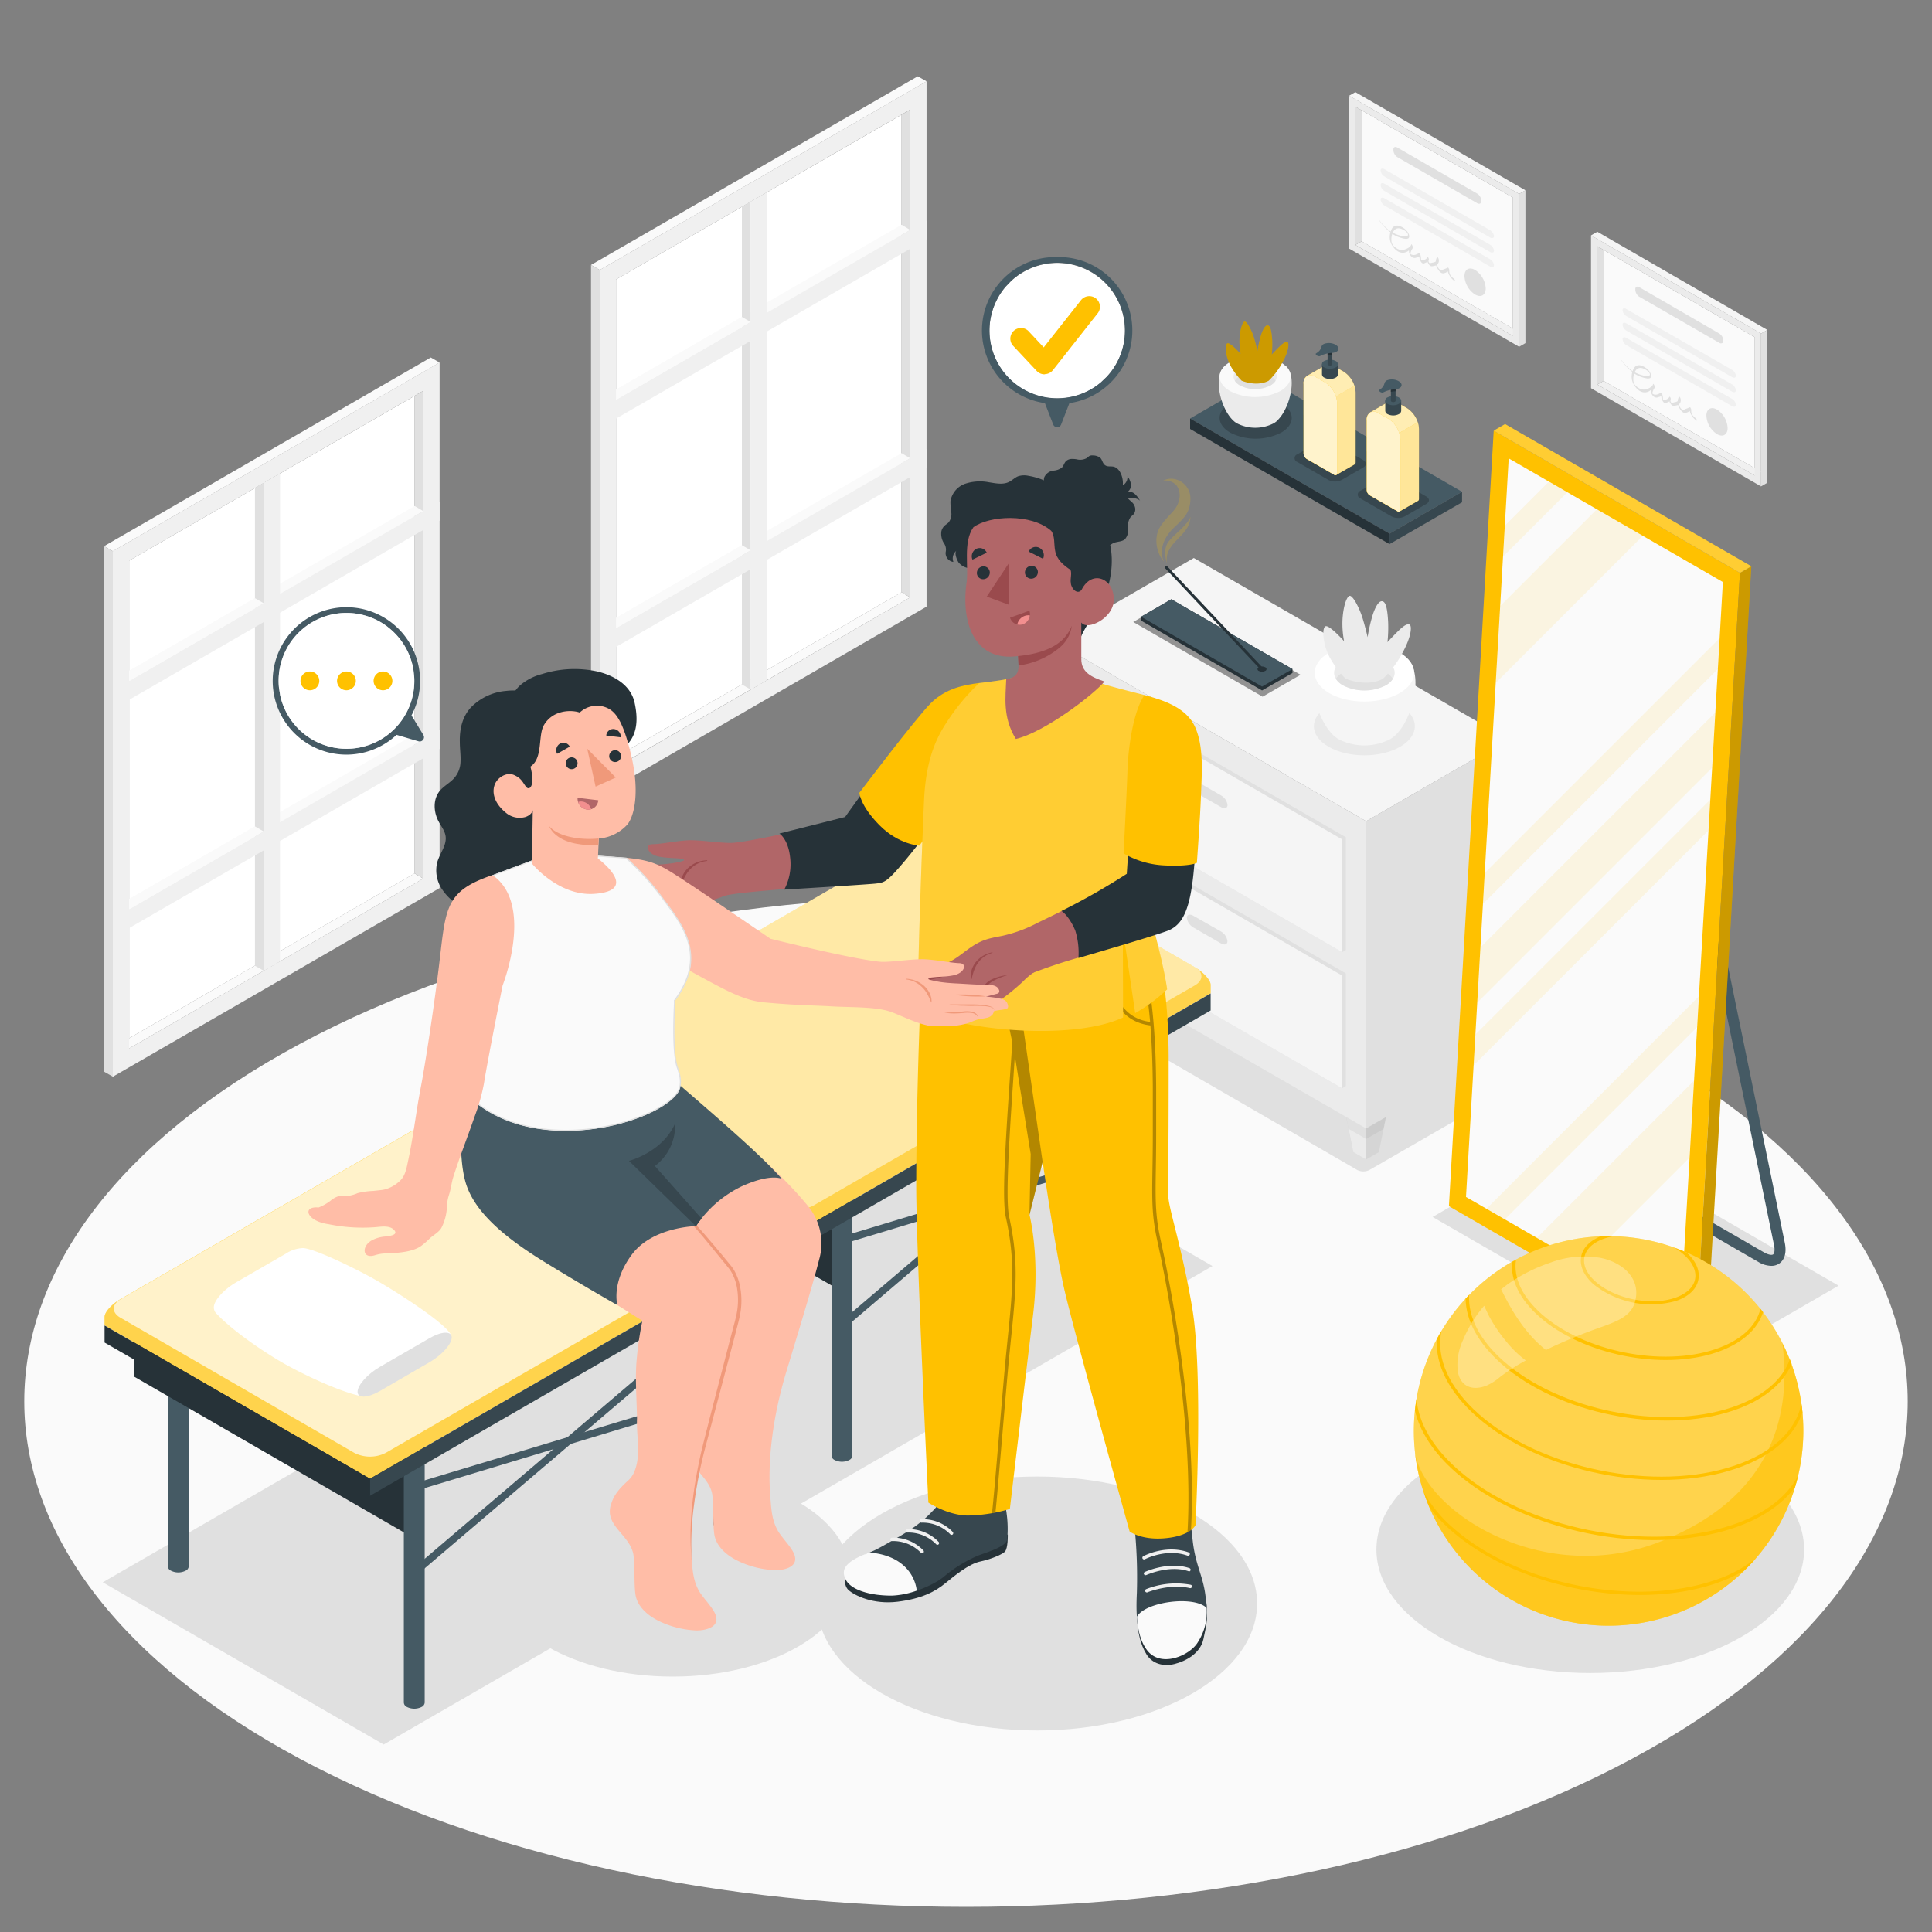 <svg xmlns="http://www.w3.org/2000/svg" viewBox="0 0 500 500"><rect x="0" y="0" width="500" height="500" fill="#808080" stroke="none"/><g id="Floor"><path id="floor" d="M77.66,270.14c-95.18,51.1-95.17,134,0,185.05s249.49,51.11,344.67,0,95.17-133.95,0-185S172.84,219,77.66,270.14Z" style="fill:#fafafa"></path></g><g id="Windows"><g id="Window"><g id="window"><g id="Frame"><polygon points="31.18 269.99 33.42 271.33 109.54 227.38 107.31 226.04 31.18 269.99" style="fill:#fafafa"></polygon><polygon points="107.31 226.04 33.42 268.69 33.42 145.09 107.31 102.45 107.31 226.04" style="fill:#fff"></polygon><path d="M113.77,93.82,29.2,142.65v136l84.57-48.82Zm-4.23,133.56L33.42,271.33V145.09l76.12-43.95Z" style="fill:#f0f0f0"></path><polygon points="109.54 227.38 107.31 226.04 107.31 102.45 109.54 101.14 109.54 227.38" style="fill:#e0e0e0"></polygon><polygon points="33.42 232.7 33.42 235.32 109.54 191.38 107.31 190.04 33.42 232.7" style="fill:#fafafa"></polygon><polygon points="33.42 173.6 33.42 176.23 109.54 132.28 107.31 130.95 33.42 173.6" style="fill:#fafafa"></polygon><polygon points="113.77 93.83 111.49 92.52 26.93 141.35 29.2 142.65 113.77 93.83" style="fill:#fafafa"></polygon><polygon points="26.93 141.35 29.2 142.65 29.2 278.64 26.93 277.34 26.93 141.35" style="fill:#e0e0e0"></polygon><polygon points="65.98 126.29 68.25 124.98 68.25 251.23 65.98 249.93 65.98 126.29" style="fill:#e0e0e0"></polygon></g><polygon points="72.48 122.55 68.25 124.98 68.25 251.23 72.47 248.78 72.48 122.55" style="fill:#f0f0f0"></polygon><polygon points="113.77 129.84 113.77 134.71 29.2 183.54 29.2 178.67 113.77 129.84" style="fill:#f0f0f0"></polygon><polygon points="113.77 188.93 113.77 193.8 29.2 242.62 29.2 237.75 113.77 188.93" style="fill:#f0f0f0"></polygon><polygon points="68.25 156.12 65.98 154.81 33.42 173.6 33.42 176.23 68.25 156.12" style="fill:#fafafa"></polygon><polygon points="68.25 215.19 65.98 213.87 33.42 232.67 33.42 235.3 68.25 215.19" style="fill:#fafafa"></polygon></g></g><g id="window"><g id="window"><g id="frame"><polygon points="157.21 197.22 159.44 198.55 235.56 154.6 233.33 153.27 157.21 197.22" style="fill:#fafafa"></polygon><polygon points="233.33 153.27 159.44 195.92 159.44 72.31 233.33 29.68 233.33 153.27" style="fill:#fff"></polygon><path d="M239.79,21.05,155.22,69.87v136L239.79,157ZM235.56,154.6l-76.12,44V72.31l76.12-43.95Z" style="fill:#f0f0f0"></path><polygon points="235.56 154.6 233.33 153.27 233.33 29.68 235.56 28.36 235.56 154.6" style="fill:#e0e0e0"></polygon><polygon points="159.44 159.92 159.44 162.55 235.56 118.6 233.33 117.27 159.44 159.92" style="fill:#fafafa"></polygon><polygon points="159.44 100.83 159.44 103.45 235.56 59.51 233.33 58.17 159.44 100.83" style="fill:#fafafa"></polygon><polygon points="239.79 21.05 237.52 19.75 152.95 68.57 155.22 69.87 239.79 21.05" style="fill:#fafafa"></polygon><polygon points="152.95 68.57 155.22 69.87 155.22 205.87 152.95 204.56 152.95 68.57" style="fill:#e0e0e0"></polygon><polygon points="192 53.52 194.27 52.2 194.27 178.45 192 177.15 192 53.52" style="fill:#e0e0e0"></polygon></g><polygon points="198.5 49.78 194.27 52.2 194.27 178.45 198.5 176 198.5 49.78" style="fill:#f0f0f0"></polygon><polygon points="239.79 57.07 239.79 61.94 155.22 110.76 155.22 105.89 239.79 57.07" style="fill:#f0f0f0"></polygon><polygon points="239.79 116.15 239.79 121.02 155.22 169.85 155.22 164.98 239.79 116.15" style="fill:#f0f0f0"></polygon><polygon points="194.27 83.34 192 82.03 159.44 100.83 159.44 103.45 194.27 83.34" style="fill:#fafafa"></polygon><polygon points="194.27 142.41 192 141.1 159.44 159.9 159.44 162.52 194.27 142.41" style="fill:#fafafa"></polygon></g></g></g><g id="Shelf"><g id="shelf"><g id="shelf"><polygon points="326.77 97.47 378.38 127.27 359.61 138.1 308 108.31 326.77 97.47" style="fill:#455a64"></polygon><polygon points="308 108.31 308 111.02 359.61 140.81 359.61 138.1 308 108.31" style="fill:#263238"></polygon><polygon points="378.38 127.27 359.61 138.1 359.61 140.81 378.38 129.98 378.38 127.27" style="fill:#37474f"></polygon></g><path id="Shadow" d="M318.37,104.34c-3.64,2.11-3.64,5.52,0,7.62a14.62,14.62,0,0,0,13.2,0c3.64-2.1,3.64-5.51,0-7.62A14.62,14.62,0,0,0,318.37,104.34Z" style="fill:#37474f"></path><path id="shadow" d="M343.77,124.2l-8-4.63a1.05,1.05,0,0,1,0-2l5.49-3.17a3.82,3.82,0,0,1,3.47,0l8,4.63c1,.56,1,1.45,0,2l-5.49,3.17A3.77,3.77,0,0,1,343.77,124.2Z" style="fill:#37474f"></path><path id="shadow" d="M360.1,133.63l-8-4.63a1.06,1.06,0,0,1,0-2l5.49-3.17a3.86,3.86,0,0,1,3.47,0l8,4.63c1,.55,1,1.44,0,2l-5.49,3.17A3.83,3.83,0,0,1,360.1,133.63Z" style="fill:#37474f"></path><g id="Pot"><path d="M330.77,108.62c3.18-3.24,5-11.32,2-13.89H317c-3.1,2.57-1.24,10.65,1.94,13.89l.08.09.11.1.29.26.07.06.24.18a3.93,3.93,0,0,0,.41.26,10.44,10.44,0,0,0,9.46,0h0l.41-.26.22-.17.1-.07a3.32,3.32,0,0,0,.27-.25l.13-.12Z" style="fill:#ebebeb"></path><path d="M318.33,93.7c-3.59,2.07-3.59,5.43,0,7.51a14.43,14.43,0,0,0,13,0c3.59-2.08,3.59-5.44,0-7.51A14.36,14.36,0,0,0,318.33,93.7Z" style="fill:#fafafa"></path><path d="M320.88,95.17c-2.18,1.26-2.18,3.3,0,4.57a8.77,8.77,0,0,0,7.92,0c2.19-1.27,2.19-3.31,0-4.57A8.71,8.71,0,0,0,320.88,95.17Z" style="fill:#ebebeb"></path><path d="M328.8,97.34a8.71,8.71,0,0,0-7.92,0,3.67,3.67,0,0,0-1.31,1.2,3.76,3.76,0,0,0,1.31,1.2,8.77,8.77,0,0,0,7.92,0,3.67,3.67,0,0,0,1.31-1.2A3.59,3.59,0,0,0,328.8,97.34Z" style="fill:#e0e0e0"></path><path d="M321.36,98.54a18,18,0,0,1-2.86-3.81c-1.32-2.34-1.57-5.47-.88-5.86s3.46,2.74,3.46,2.74a17.47,17.47,0,0,1-.29-4c.12-2.08.63-4,1.22-4.36s1.93,2.25,2.51,4.15.91,3.47.91,3.47a29.12,29.12,0,0,1,1-4.38c.69-2,1.32-2.43,1.81-2.23s.81,1.12,1,3.75a26,26,0,0,1-.12,3.77s1-1.08,2.07-2.13,1.71-1.3,2.05-1.08.44,2-1.41,5.35a18.87,18.87,0,0,1-3.5,4.61S325.75,100.19,321.36,98.54Z" style="fill:#FFC100"></path><path d="M321.36,98.54a18,18,0,0,1-2.86-3.81c-1.32-2.34-1.57-5.47-.88-5.86s3.46,2.74,3.46,2.74a17.47,17.47,0,0,1-.29-4c.12-2.08.63-4,1.22-4.36s1.93,2.25,2.51,4.15.91,3.47.91,3.47a29.12,29.12,0,0,1,1-4.38c.69-2,1.32-2.43,1.81-2.23s.81,1.12,1,3.75a26,26,0,0,1-.12,3.77s1-1.08,2.07-2.13,1.71-1.3,2.05-1.08.44,2-1.41,5.35a18.87,18.87,0,0,1-3.5,4.61S325.75,100.19,321.36,98.54Z" style="opacity:0.2"></path></g><g id="Soap"><path d="M347.74,96.2l-2.52-1.45a2.15,2.15,0,0,0-2.18-.21c-.56.32-4.24,2.42-4.8,2.76a2.19,2.19,0,0,0-.88,2V117.4a1.74,1.74,0,0,0,.77,1.34l7.15,4.12a.56.56,0,0,0,.55.06l4.77-2.75a.56.56,0,0,0,.23-.5V101.55A6.85,6.85,0,0,0,347.74,96.2Z" style="fill:#FFC100"></path><path d="M347.74,96.2l-2.52-1.45a2.15,2.15,0,0,0-2.18-.21c-.56.32-4.24,2.42-4.8,2.76a2.19,2.19,0,0,0-.88,2v8.15l13.16-7.6A6.83,6.83,0,0,0,347.74,96.2Z" style="fill:#fff;opacity:0.7"></path><path d="M337.36,117.4a1.74,1.74,0,0,0,.77,1.34l7.15,4.12a.56.56,0,0,0,.55.06l4.77-2.75a.56.56,0,0,0,.23-.5V101.55a5.24,5.24,0,0,0-.31-1.71l-13.16,7.6Z" style="fill:#fff;opacity:0.6"></path><path d="M345.28,122.86a.56.56,0,0,0,.55.06.55.55,0,0,0,.23-.5V104.3A6.85,6.85,0,0,0,343,99l-2.52-1.45a2.15,2.15,0,0,0-2.21-.2,2.19,2.19,0,0,0-.88,2V117.4a1.74,1.74,0,0,0,.77,1.34Z" style="fill:#FFC100"></path><path d="M345.28,122.86a.56.56,0,0,0,.55.06.55.55,0,0,0,.23-.5V104.3A6.85,6.85,0,0,0,343,99l-2.52-1.45a2.15,2.15,0,0,0-2.21-.2,2.19,2.19,0,0,0-.88,2V117.4a1.74,1.74,0,0,0,.77,1.34Z" style="fill:#fff;opacity:0.8"></path><path d="M346.25,94.26V96.9a1,1,0,0,1-.6.84,3.18,3.18,0,0,1-2.91,0,1,1,0,0,1-.61-.84V94.26Z" style="fill:#37474f"></path><path d="M345.65,95.1a3.24,3.24,0,0,1-2.91,0,.88.88,0,0,1,0-1.68,3.24,3.24,0,0,1,2.91,0A.89.89,0,0,1,345.65,95.1Z" style="fill:#455a64"></path><path d="M344.8,90v4.26a.31.31,0,0,1-.17.25,1,1,0,0,1-.87,0,.31.31,0,0,1-.18-.25V90Z" style="fill:#37474f"></path><path d="M344.8,91.84h-.1c-.38,0-.76.08-1.12.14V90h1.22Z" style="fill:#263238"></path><path d="M340.47,91.57l.42-.3A2.51,2.51,0,0,0,342,89.71a1.17,1.17,0,0,1,.81-.76,3.61,3.61,0,0,1,2.44.08c1.27.51,1.52,1.47.61,2a2.67,2.67,0,0,1-1.11.3,7.71,7.71,0,0,0-2.68.61l-.51.24A1,1,0,0,1,340.47,91.57Z" style="fill:#455a64"></path></g><g id="soap"><path d="M364.11,105.63l-2.51-1.44a2.17,2.17,0,0,0-2.19-.22c-.56.32-4.24,2.43-4.8,2.77a2.19,2.19,0,0,0-.88,2v18.11a1.69,1.69,0,0,0,.78,1.34l7.15,4.12a.52.52,0,0,0,.54.06L367,129.6a.55.55,0,0,0,.22-.5V111A6.84,6.84,0,0,0,364.11,105.63Z" style="fill:#FFC100"></path><path d="M364.11,105.63l-2.51-1.44a2.17,2.17,0,0,0-2.19-.22c-.56.32-4.24,2.43-4.8,2.77a2.19,2.19,0,0,0-.88,2v8.15l13.17-7.6A6.85,6.85,0,0,0,364.11,105.63Z" style="fill:#fff;opacity:0.7"></path><path d="M353.73,126.83a1.69,1.69,0,0,0,.78,1.34l7.15,4.12a.52.52,0,0,0,.54.06L367,129.6a.55.55,0,0,0,.22-.5V111a5.56,5.56,0,0,0-.3-1.72l-13.17,7.6Z" style="fill:#fff;opacity:0.6"></path><path d="M361.66,132.29a.52.52,0,0,0,.54.06.54.54,0,0,0,.23-.5V113.74a6.84,6.84,0,0,0-3.09-5.36l-2.52-1.44a2.15,2.15,0,0,0-2.21-.2,2.19,2.19,0,0,0-.88,2v18.11a1.69,1.69,0,0,0,.78,1.34Z" style="fill:#FFC100"></path><path d="M361.66,132.29a.52.52,0,0,0,.54.06.54.54,0,0,0,.23-.5V113.74a6.84,6.84,0,0,0-3.09-5.36l-2.52-1.44a2.15,2.15,0,0,0-2.21-.2,2.19,2.19,0,0,0-.88,2v18.11a1.69,1.69,0,0,0,.78,1.34Z" style="fill:#fff;opacity:0.8"></path><path d="M362.63,103.69v2.65a1.05,1.05,0,0,1-.61.84,3.24,3.24,0,0,1-2.91,0,1,1,0,0,1-.6-.84v-2.65Z" style="fill:#37474f"></path><path d="M362,104.53a3.18,3.18,0,0,1-2.91,0,.89.89,0,0,1,0-1.68,3.24,3.24,0,0,1,2.91,0C362.83,103.32,362.83,104.07,362,104.53Z" style="fill:#455a64"></path><path d="M361.18,99.46v4.26a.31.31,0,0,1-.18.25.93.93,0,0,1-.86,0,.31.31,0,0,1-.18-.25V99.46Z" style="fill:#37474f"></path><path d="M361.18,101.27l-.1,0a8,8,0,0,0-1.12.14v-2h1.22Z" style="fill:#263238"></path><path d="M356.85,101l.42-.3a2.57,2.57,0,0,0,1.05-1.57,1.19,1.19,0,0,1,.81-.76,3.61,3.61,0,0,1,2.44.08c1.28.51,1.52,1.47.62,2a2.4,2.4,0,0,1-1.11.3,7.66,7.66,0,0,0-2.68.61l-.52.24A1,1,0,0,1,356.85,101Z" style="fill:#455a64"></path></g></g></g><g id="Diplomas"><g id="Diploma"><g id="window"><polygon points="393.15 85.98 391.52 86.92 350.77 63.39 352.4 62.45 393.15 85.98" style="fill:#f0f0f0"></polygon><polygon points="352.4 62.45 391.52 85.04 391.52 51.13 352.4 28.55 352.4 62.45" style="fill:#fafafa"></polygon><path d="M349.14,64.33l44,25.41V50.19l-44-25.41Zm1.63-36.72,40.75,23.52V86.92L350.77,63.39Z" style="fill:#ebebeb"></path><polygon points="350.77 63.39 352.4 62.45 352.4 28.55 350.77 27.61 350.77 63.39" style="fill:#e0e0e0"></polygon><polygon points="349.14 24.78 350.77 23.84 394.78 49.25 393.15 50.19 349.14 24.78" style="fill:#f5f5f5"></polygon><polygon points="394.78 49.25 393.15 50.19 393.15 89.74 394.78 88.8 394.78 49.25" style="fill:#e0e0e0"></polygon></g><path d="M381.75,69.87a6.08,6.08,0,0,1,2.75,4.77c0,1.75-1.23,2.46-2.75,1.58A6.06,6.06,0,0,1,379,71.46C379,69.7,380.23,69,381.75,69.87Z" style="fill:#e0e0e0"></path><path d="M361.61,38.17l20.71,11.95a2.3,2.3,0,0,1,1.05,1.81V52c0,.66-.47.93-1.05.6L361.61,40.65a2.28,2.28,0,0,1-1-1.8v-.07C360.57,38.11,361,37.84,361.61,38.17Z" style="fill:#e0e0e0"></path><path d="M358.33,43.81l27.26,15.74a2.09,2.09,0,0,1,1.05,1.55c0,.52-.47.67-1.05.34L358.31,45.68a2,2,0,0,1-1-1.54C357.28,43.63,357.75,43.48,358.33,43.81Z" style="fill:#f0f0f0"></path><path d="M358.33,47.57l27.26,15.74a2.11,2.11,0,0,1,1.05,1.55c0,.52-.47.67-1.05.34L358.31,49.44a2,2,0,0,1-1-1.54C357.28,47.39,357.75,47.24,358.33,47.57Z" style="fill:#f0f0f0"></path><path d="M358.33,51.33l27.26,15.74a2.11,2.11,0,0,1,1.05,1.55c0,.52-.47.67-1.05.34L358.31,53.2a2,2,0,0,1-1-1.53C357.28,51.15,357.75,51,358.33,51.33Z" style="fill:#f0f0f0"></path><path d="M376.28,72.13a3.57,3.57,0,0,1-.68-.61,1.93,1.93,0,0,1-.51-1.59c0-.18-.25-.76-.38-.67a9.4,9.4,0,0,1-1.18.48c-.24.12-.68.46-1.24-.31a1.61,1.61,0,0,1-.31-1,1.36,1.36,0,0,0,.37-1.28c0-.19-.32-.76-.42-.63a2.33,2.33,0,0,0-.35,1.16,2,2,0,0,1-.88.29,2.62,2.62,0,0,1-.57.12.27.27,0,0,1-.23-.05.55.55,0,0,1-.19-.44.67.67,0,0,1,.09-.45h0s0,0,0,0v0c0-.18-.23-.73-.33-.61a1.69,1.69,0,0,1-1.6.82l-.11,0a2.46,2.46,0,0,0,0-.37,4.38,4.38,0,0,0-.12-.89c-.05-.17-.26-.59-.37-.56-.58.17-1,.62-1.81.41a2,2,0,0,1-.38-.17c-.13-.22.06-.66.09-.73a2.91,2.91,0,0,1,.27-.56,1.14,1.14,0,0,0,.22-.47c0-.18-.35-1-.42-.76s-.14.27-.25.5a3.79,3.79,0,0,1-1.54.83,2.36,2.36,0,0,1-2.12-.41,2.72,2.72,0,0,1-1-1,2.42,2.42,0,0,1-.24-1.06,4,4,0,0,1,.25-1.59,8.27,8.27,0,0,0,2.36,1.06c.66.18,1.36.36,1.79.08.24-.15.39-.71-.2-1.63a4.08,4.08,0,0,0-2.57-1.66,1.6,1.6,0,0,0-1.63,1.1,4,4,0,0,0-.18.43,12.82,12.82,0,0,1-3-3c-.06-.07-.08,0,0,.1a14.67,14.67,0,0,0,2.94,3.11,4.09,4.09,0,0,0,.65,3.7c1.13,1.61,2.35,1.67,2.91,1.56a2.34,2.34,0,0,0,1.14-.52.38.38,0,0,1,.1,0,1.94,1.94,0,0,0,.62,1.55,1.14,1.14,0,0,0,1.3.25,4.17,4.17,0,0,0,.77-.28,2.43,2.43,0,0,0,.59,1.61c.43.41.83.07,1,0a1.81,1.81,0,0,0,.52-.26,1.9,1.9,0,0,0,.1.28c.38.84.83.92,1.07.89a4.65,4.65,0,0,0,1.06-.23,3.68,3.68,0,0,0,.46,1c.58,1,1.12,1.1,1.46,1.06a2.46,2.46,0,0,0,1.1-.5,3.08,3.08,0,0,0,.4,1,4,4,0,0,0,1.37,1.5C376.65,72.84,376.48,72.25,376.28,72.13ZM363.53,59.67c.27.18.83.6.86,1.09,0,.28-.23.33-.37.37a3.29,3.29,0,0,1-1.58-.14,7.76,7.76,0,0,1-2-.79C361,59.09,361.91,58.62,363.53,59.67Z" style="fill:#e0e0e0"></path></g><g id="diploma"><g id="window"><polygon points="455.75 122.11 454.13 123.06 413.38 99.53 415.01 98.59 455.75 122.11" style="fill:#f0f0f0"></polygon><polygon points="415.01 98.59 454.13 121.17 454.13 87.27 415.01 64.68 415.01 98.59" style="fill:#fafafa"></polygon><path d="M411.75,100.47l44,25.41V86.33l-44-25.41Zm1.63-36.73,40.75,23.53v35.79L413.38,99.53Z" style="fill:#ebebeb"></path><polygon points="413.38 99.53 415.01 98.59 415.01 64.68 413.38 63.74 413.38 99.53" style="fill:#e0e0e0"></polygon><polygon points="411.75 60.92 413.38 59.98 457.39 85.39 455.76 86.33 411.75 60.92" style="fill:#f5f5f5"></polygon><polygon points="457.39 85.39 455.76 86.33 455.75 125.88 457.38 124.94 457.39 85.39" style="fill:#e0e0e0"></polygon></g><path d="M444.36,106a6.08,6.08,0,0,1,2.75,4.76c0,1.76-1.23,2.47-2.75,1.59a6.06,6.06,0,0,1-2.75-4.76C441.61,105.84,442.84,105.13,444.36,106Z" style="fill:#e0e0e0"></path><path d="M424.22,74.31l20.71,12A2.3,2.3,0,0,1,446,88.07v.05c0,.67-.47.94-1.05.61L424.22,76.79a2.29,2.29,0,0,1-1-1.81v-.07C423.18,74.25,423.64,74,424.22,74.31Z" style="fill:#e0e0e0"></path><path d="M420.94,80,448.2,95.69a2.08,2.08,0,0,1,1.05,1.54c0,.52-.47.68-1.05.34L420.92,81.82a2,2,0,0,1-1-1.54C419.89,79.77,420.36,79.62,420.94,80Z" style="fill:#f0f0f0"></path><path d="M420.94,83.71,448.2,99.45a2.08,2.08,0,0,1,1.05,1.54c0,.52-.47.68-1.05.34L420.92,85.58a2,2,0,0,1-1-1.54C419.89,83.53,420.36,83.38,420.94,83.71Z" style="fill:#f0f0f0"></path><path d="M420.94,87.47l27.26,15.74a2.08,2.08,0,0,1,1.05,1.54c0,.52-.47.68-1.05.34L420.92,89.34a2,2,0,0,1-1-1.54C419.89,87.29,420.36,87.14,420.94,87.47Z" style="fill:#f0f0f0"></path><path d="M438.89,108.26a3.47,3.47,0,0,1-.68-.6,1.94,1.94,0,0,1-.51-1.59c0-.18-.25-.76-.38-.67a9.54,9.54,0,0,1-1.19.48c-.23.11-.67.46-1.23-.31a1.64,1.64,0,0,1-.31-1,1.37,1.37,0,0,0,.36-1.28c0-.2-.32-.76-.41-.63a2.33,2.33,0,0,0-.35,1.16,2.08,2.08,0,0,1-.88.29,3.38,3.38,0,0,1-.57.12.27.27,0,0,1-.23-.05.55.55,0,0,1-.19-.44.67.67,0,0,1,.09-.45h0v0c0-.19-.23-.73-.33-.61a1.71,1.71,0,0,1-1.6.82l-.11,0c0-.11,0-.25,0-.37a4.45,4.45,0,0,0-.13-.89c0-.17-.25-.6-.36-.56-.58.17-1,.62-1.81.41a1.93,1.93,0,0,1-.38-.18c-.13-.21.06-.65.09-.72a3.33,3.33,0,0,1,.27-.57,1.21,1.21,0,0,0,.22-.47c0-.18-.35-1-.43-.75a3.69,3.69,0,0,1-.25.5,3.81,3.81,0,0,1-1.53.83,2.39,2.39,0,0,1-2.12-.41,2.72,2.72,0,0,1-1-1,2.29,2.29,0,0,1-.24-1.06,3.87,3.87,0,0,1,.25-1.59,8.15,8.15,0,0,0,2.36,1.06c.66.17,1.36.36,1.79.08.24-.15.39-.71-.2-1.64a4.12,4.12,0,0,0-2.57-1.65,1.6,1.6,0,0,0-1.63,1.1,3.3,3.3,0,0,0-.18.43,12.82,12.82,0,0,1-3-3c-.06-.08-.08,0,0,.1a14.67,14.67,0,0,0,2.94,3.11,4.07,4.07,0,0,0,.65,3.69c1.13,1.62,2.34,1.67,2.91,1.57a2.45,2.45,0,0,0,1.14-.53s.07,0,.1,0a2,2,0,0,0,.62,1.55,1.13,1.13,0,0,0,1.29.25,4.8,4.8,0,0,0,.78-.28,2.43,2.43,0,0,0,.59,1.61c.43.41.83.07,1,0a2.11,2.11,0,0,0,.52-.26,1.9,1.9,0,0,0,.1.28c.38.84.83.92,1.07.88a4.16,4.16,0,0,0,1.06-.22,4.09,4.09,0,0,0,.45,1c.59,1,1.13,1.1,1.47,1.06a2.57,2.57,0,0,0,1.1-.5,2.88,2.88,0,0,0,.4,1,3.87,3.87,0,0,0,1.37,1.49C439.26,109,439.08,108.39,438.89,108.26ZM426.13,95.81c.28.18.84.6.87,1.09,0,.28-.23.33-.37.37a3.29,3.29,0,0,1-1.58-.15,8.09,8.09,0,0,1-2-.78C423.56,95.22,424.52,94.76,426.13,95.81Z" style="fill:#e0e0e0"></path></g></g><g id="Shadows"><ellipse id="shadow" cx="268.42" cy="414.98" rx="56.92" ry="32.86" style="fill:#e0e0e0"></ellipse><ellipse id="shadow" cx="174.1" cy="407.41" rx="45.89" ry="26.49" style="fill:#e0e0e0"></ellipse><path id="shadow" d="M354.41,302.79l37.94-21.86a1,1,0,0,0,0-1.85l-78.26-45.32a3.52,3.52,0,0,0-3.19,0L273,255.62a1,1,0,0,0,0,1.85l78.26,45.32A3.52,3.52,0,0,0,354.41,302.79Z" style="fill:#e0e0e0"></path><polygon id="shadow" points="370.76 314.95 438.71 354.19 475.82 332.73 407.86 293.5 370.76 314.95" style="fill:#e0e0e0"></polygon><polygon id="shadow" points="99.3 451.48 26.59 409.5 241.08 285.67 313.78 327.65 99.3 451.48" style="fill:#e0e0e0"></polygon><ellipse id="shadow" cx="411.56" cy="401.02" rx="55.34" ry="31.95" style="fill:#e0e0e0"></ellipse></g><g id="Furniture"><g id="Drawer"><g id="drawer"><polygon points="346.81 281.2 350.23 298.16 353.55 300.08 356.85 298.18 360.3 281.2 353.55 277.31 346.81 281.2" style="fill:#e0e0e0"></polygon><polygon points="346.81 281.2 350.23 298.16 353.55 300.08 356.85 298.18 360.3 281.2 353.55 277.31 346.81 281.2" style="opacity:0.05"></polygon><polygon points="353.55 300.08 353.55 285.1 346.81 281.2 350.23 298.16 353.55 300.08" style="fill:#ebebeb"></polygon><polygon points="346.81 281.2 349.02 292.15 353.56 294.77 358.07 292.17 360.3 281.2 353.55 277.31 346.81 281.2" style="opacity:0.05"></polygon><polygon points="376.46 264.09 379.87 281.05 383.2 282.97 386.49 281.06 389.94 264.09 383.2 260.2 376.46 264.09" style="fill:#e0e0e0"></polygon><polygon points="376.46 264.09 379.87 281.05 383.2 282.97 386.49 281.06 389.94 264.09 383.2 260.2 376.46 264.09" style="opacity:0.05"></polygon><polygon points="383.2 282.97 383.2 267.98 376.46 264.09 379.87 281.05 383.2 282.97" style="fill:#ebebeb"></polygon><polygon points="376.46 264.09 378.66 275.04 383.2 277.66 387.71 275.05 389.94 264.09 383.2 260.2 376.46 264.09" style="opacity:0.05"></polygon><polygon points="274.13 239.29 277.55 256.25 280.88 258.17 284.17 256.27 287.62 239.29 280.87 235.4 274.13 239.29" style="fill:#e0e0e0"></polygon><polygon points="274.13 239.29 277.55 256.25 280.88 258.17 284.17 256.27 287.62 239.29 280.87 235.4 274.13 239.29" style="opacity:0.05"></polygon><polygon points="280.88 258.17 280.88 243.19 274.13 239.29 277.55 256.25 280.88 258.17" style="fill:#ebebeb"></polygon><polygon points="274.13 239.29 276.34 250.25 280.88 252.86 285.39 250.26 287.62 239.29 280.87 235.4 274.13 239.29" style="opacity:0.05"></polygon><g id="Cabinet"><g id="cabinet"><polygon points="353.56 292.04 390.29 270.83 390.29 191.32 353.56 212.53 353.56 292.04" style="fill:#e0e0e0"></polygon><polygon points="353.56 212.53 272.22 165.62 272.22 245.13 353.56 292.04 353.56 212.53" style="fill:#ebebeb"></polygon><polygon points="272.22 165.62 353.56 212.53 390.29 191.32 308.96 144.41 272.22 165.62" style="fill:#f5f5f5"></polygon><polygon points="348.31 251.91 277.47 211.07 277.47 240.25 276.51 240.81 347.34 281.65 348.31 281.09 348.31 251.91" style="fill:#e0e0e0"></polygon><polygon points="347.34 252.47 276.51 211.63 276.51 240.81 347.34 281.65 347.34 252.47" style="fill:#f5f5f5"></polygon><path d="M316,241.08,308.84,237c-.93-.54-1.68-.29-1.68.54a3.37,3.37,0,0,0,1.68,2.49l7.14,4.12c.93.53,1.68.29,1.68-.55A3.38,3.38,0,0,0,316,241.08Z" style="fill:#e0e0e0"></path><polygon points="348.31 216.68 277.47 175.84 277.47 205.02 276.51 205.57 347.34 246.42 348.31 245.86 348.31 216.68" style="fill:#e0e0e0"></polygon><polygon points="347.34 217.24 276.51 176.4 276.51 205.57 347.34 246.42 347.34 217.24" style="fill:#f5f5f5"></polygon><path d="M316,205.85l-7.14-4.13c-.93-.53-1.68-.29-1.68.55a3.33,3.33,0,0,0,1.68,2.48l7.14,4.13c.93.53,1.68.29,1.68-.55A3.33,3.33,0,0,0,316,205.85Z" style="fill:#e0e0e0"></path></g></g></g><g id="pot"><path id="shadow" d="M343.86,182.6c-5.1,3-5.1,7.73,0,10.67s13.38,2.95,18.48,0,5.1-7.72,0-10.67S349,179.66,343.86,182.6Z" style="opacity:0.05"></path><path d="M361.41,190c4.44-4.54,7-15.86,2.72-19.46H342.07c-4.33,3.6-1.72,14.91,2.72,19.45l.12.13.15.15a4.71,4.71,0,0,0,.41.35l.1.09.34.25c.19.13.38.26.57.37a14.64,14.64,0,0,0,13.24,0h0c.2-.11.39-.24.58-.37l.31-.24.13-.1a4.4,4.4,0,0,0,.39-.35l.18-.17Z" style="fill:#f5f5f5"></path><path d="M344,168.86c-5,2.9-5,7.61,0,10.52s13.19,2.9,18.22,0,5-7.62,0-10.52S349,166,344,168.86Z" style="fill:#fff"></path><path d="M347.56,170.92c-3.06,1.76-3.06,4.63,0,6.4a12.24,12.24,0,0,0,11.09,0c3.06-1.77,3.06-4.64,0-6.4A12.24,12.24,0,0,0,347.56,170.92Z" style="fill:#ebebeb"></path><path d="M358.65,174a12.28,12.28,0,0,0-11.09,0,5.17,5.17,0,0,0-1.84,1.69,5.15,5.15,0,0,0,1.84,1.68,12.24,12.24,0,0,0,11.09,0,5.11,5.11,0,0,0,1.83-1.68A5,5,0,0,0,358.65,174Z" style="fill:#e0e0e0"></path><path d="M348.23,175.64a25.21,25.21,0,0,1-4-5.33c-1.85-3.28-2.19-7.67-1.23-8.21s4.85,3.84,4.85,3.84a24,24,0,0,1-.41-5.59c.16-2.92.88-5.57,1.71-6.1s2.7,3.14,3.51,5.81,1.28,4.85,1.28,4.85a40.74,40.74,0,0,1,1.43-6.13c1-2.77,1.86-3.4,2.54-3.12s1.14,1.56,1.34,5.25a36.21,36.21,0,0,1-.17,5.28s1.37-1.51,2.9-3,2.39-1.83,2.87-1.52.61,2.81-2,7.5a26.27,26.27,0,0,1-4.9,6.45S354.37,178,348.23,175.64Z" style="fill:#ebebeb"></path></g><g id="Incense"><polygon id="shadow" points="326.76 180.3 293.28 160.97 303.05 155.31 336.58 174.63 326.76 180.3" style="opacity:0.4"></polygon><polygon points="326.62 178.69 295.31 160.62 295.31 159.61 303.13 155.09 334.49 173.16 334.49 174.17 326.62 178.69" style="fill:#263238"></polygon><polygon points="326.62 177.68 295.31 159.61 303.13 155.09 334.49 173.16 326.62 177.68" style="fill:#455a64"></polygon><path id="shadow" d="M325.78,172.68a.5.5,0,0,0,0,.95,1.78,1.78,0,0,0,1.65,0,.5.5,0,0,0,0-.95A1.84,1.84,0,0,0,325.78,172.68Z" style="fill:#263238"></path><path d="M326.6,173.52a.35.35,0,0,1-.26-.12l-24.79-26.34a.36.36,0,0,1,0-.51.37.37,0,0,1,.52,0l24.79,26.34a.36.36,0,0,1,0,.51A.35.35,0,0,1,326.6,173.52Z" style="fill:#263238"></path><g style="opacity:0.2"><path d="M301.22,145.32c-1.46-1.44-3.2-6-.64-9.5,2.14-3,3.84-3.65,4.5-6.19a4.64,4.64,0,0,0-.51-3.9,3.81,3.81,0,0,0-3.56-1.31c2.89-1.63,7.25.67,7.07,4.88-.16,3.73-1.92,4.95-4.43,7.42C301.31,139,299.82,142.31,301.22,145.32Z" style="fill:#FFC100"></path><path d="M302,145.82c-.32-1.11-1-3.74.38-5.61s4.88-4.2,5.74-6.49c-.16,2.05-.88,3.35-3.28,5.73S301.68,143.47,302,145.82Z" style="fill:#FFC100"></path></g></g></g></g><g id="Mirror"><g id="mirror"><path d="M458.35,327.6a6.7,6.7,0,0,1-3.35-1.05l-43.08-24.87a19.53,19.53,0,0,1-8.31-11.49l-19.15-91.88a1.43,1.43,0,0,1,2.8-.59l19.14,91.89a16.84,16.84,0,0,0,7,9.6l43.07,24.87c1.22.7,2.08.78,2.41.56s.51-1.08.23-2.45l-18.85-91.7a1.43,1.43,0,0,1,2.8-.58l18.84,91.7c.68,3.31-.56,4.76-1.36,5.34A3.56,3.56,0,0,1,458.35,327.6Z" style="fill:#455a64"></path><polygon points="374.98 312.16 438.71 348.95 450.3 148.25 386.57 111.45 374.98 312.16" style="fill:#FFC100"></polygon><polygon points="379.4 309.77 390.45 118.63 445.88 150.63 434.83 341.77 379.4 309.77" style="fill:#fafafa"></polygon><polygon points="453.24 146.55 450.3 148.25 438.71 348.95 441.66 347.25 453.24 146.55" style="fill:#FFC100"></polygon><polygon points="453.24 146.55 450.3 148.25 438.71 348.95 441.66 347.25 453.24 146.55" style="opacity:0.2"></polygon><polygon points="389.51 109.75 386.57 111.45 450.3 148.25 453.24 146.55 389.51 109.75" style="fill:#FFC100"></polygon><polygon points="389.51 109.75 386.57 111.45 450.3 148.25 453.24 146.55 389.51 109.75" style="fill:#fff;opacity:0.2"></polygon><g id="Shines" style="opacity:0.1"><polygon points="384.24 225.96 383.78 233.94 444.58 173.14 445.04 165.16 384.24 225.96" style="fill:#FFC100"></polygon><polygon points="389.44 136.06 388.98 144.04 405.63 127.39 400.86 124.64 389.44 136.06" style="fill:#FFC100"></polygon><polygon points="425.15 138.67 413.27 131.81 388.24 156.83 387.09 176.73 425.15 138.67" style="fill:#FFC100"></polygon><polygon points="443.93 184.39 383.13 245.18 382.31 259.48 443.1 198.69 443.93 184.39" style="fill:#FFC100"></polygon><polygon points="437.27 299.58 438.42 279.68 397.74 320.36 409.63 327.22 437.27 299.58" style="fill:#FFC100"></polygon><polygon points="439.22 265.81 439.68 257.83 384.69 312.82 389.45 315.57 439.22 265.81" style="fill:#FFC100"></polygon><polygon points="442.16 214.92 442.62 206.94 381.83 267.73 381.37 275.71 442.16 214.92" style="fill:#FFC100"></polygon></g></g></g><g id="Ball"><g id="ball"><path d="M366.89,360.39a50.4,50.4,0,1,0,59.34-39.49A50.41,50.41,0,0,0,366.89,360.39Z" style="fill:#FFC100"></path><path d="M366.89,360.39a50.4,50.4,0,1,0,59.34-39.49A50.41,50.41,0,0,0,366.89,360.39Z" style="fill:#fff;opacity:0.3"></path><path d="M439.53,331.21c-.48,2.44-2.55,4.38-5.81,5.48a24,24,0,0,1-21.26-4.27c-2.58-2.27-3.73-4.86-3.24-7.29.44-2.23,2.23-4,5-5.17,1.07,0,2.15,0,3.24,0a16.55,16.55,0,0,0-2.18.55c-2.95,1-4.81,2.71-5.23,4.82s.63,4.41,3,6.46c5,4.38,14.13,6.22,20.4,4.1,2.95-1,4.81-2.71,5.23-4.82s-.63-4.4-3-6.46a16.73,16.73,0,0,0-2.36-1.7c1.08.39,2.13.81,3.17,1.26C438.93,326.36,440,328.86,439.53,331.21Z" style="fill:#FFC100"></path><path d="M462.38,390.72a1.42,1.42,0,0,0,.08-.18h0A1.3,1.3,0,0,1,462.38,390.72Z" style="fill:#FFC100"></path><path d="M371.09,348c-.08.16-.16.31-.23.47C370.93,348.35,371,348.2,371.09,348Z" style="fill:#FFC100"></path><path d="M461.77,392.08c-.11.24-.24.47-.35.71C461.53,392.55,461.66,392.32,461.77,392.08Z" style="fill:#FFC100"></path><path d="M368.5,386.24a34.5,34.5,0,0,0,7.67,9.26C392.61,410,422.86,416,443.61,409a34.46,34.46,0,0,0,10.66-5.59c-.93,1.06-1.89,2.08-2.89,3.05a39.42,39.42,0,0,1-7.49,3.37c-10.51,3.55-23.42,3.78-35.79,1.3s-24.18-7.68-32.51-15a39.3,39.3,0,0,1-5.6-6C369.43,388.87,368.94,387.57,368.5,386.24Z" style="fill:#FFC100"></path><path d="M377.38,380.39c17.29,15.22,49.12,21.62,70.95,14.25,8.3-2.8,14.17-7.23,17-12.73-.24,1-.49,2-.78,2.94h0c-3.3,4.53-8.74,8.19-15.95,10.62-11.05,3.73-24.63,4-37.63,1.37s-25.43-8.09-34.19-15.79c-5.72-5-9.32-10.51-10.6-16,.1-1,.24-2,.41-3C367.1,368.26,370.81,374.61,377.38,380.39Z" style="fill:#FFC100"></path><path d="M366,372.89c0,.2,0,.41,0,.61C366,373.3,366,373.09,366,372.89Z" style="fill:#FFC100"></path><path d="M386.7,329.54l-.46.33Z" style="fill:#FFC100"></path><path d="M448.54,365.06c-9.22,3.11-20.55,3.32-31.41,1.14S395.9,359.45,388.6,353c-6-5.32-9.25-11.22-9.3-16.94.3-.32.6-.62.91-.94-.32,5.75,2.79,11.78,9,17.22,14.4,12.67,40.9,18,59.08,11.86,7.79-2.63,13-7,14.92-12.42.16.41.32.81.47,1.22C461.4,358.28,456.16,362.49,448.54,365.06Z" style="fill:#FFC100"></path><path d="M466.48,365.54c-2.21,6.4-8.27,11.52-17.32,14.57-10.3,3.48-23,3.71-35.08,1.28s-23.7-7.53-31.86-14.72c-7.18-6.32-10.79-13.38-10.35-20.14.36-.69.75-1.36,1.15-2-1.41,7.08,2.07,14.72,9.78,21.51,16.1,14.18,45.75,20.13,66.08,13.27,9.73-3.28,15.88-9,17.33-16,.11.76.2,1.53.27,2.3Z" style="fill:#FFC100"></path><path d="M466.65,368c0-.33,0-.65,0-1C466.62,367.3,466.64,367.62,466.65,368Z" style="fill:#FFC100"></path><path d="M388.12,328.54l.44-.3Z" style="fill:#FFC100"></path><path d="M444.22,350c-7.05,2.38-15.71,2.54-24,.87s-16.22-5.15-21.8-10.06c-5.07-4.46-7.54-9.47-7.08-14.24l1-.54c-.73,4.66,1.63,9.65,6.7,14.12,10.95,9.64,31.12,13.69,44.94,9,6.41-2.16,10.51-5.86,11.63-10.44l.68.87C454.82,344.16,450.61,347.83,444.22,350Z" style="fill:#FFC100"></path><path d="M459.67,344.64l-.35-.58Z" style="fill:#FFC100"></path><path d="M458.11,342.17l.36.54Z" style="fill:#FFC100"></path><path d="M429.15,399.17c30-11.53,34.5-33.68,32.13-51.53h0a50.4,50.4,0,1,1-95.11,28.1C368.5,391.2,399.15,410.69,429.15,399.17Z" style="fill:#FFC100;opacity:0.6"></path><path d="M414.23,325.54a25,25,0,0,0-13,1.23,42.9,42.9,0,0,0-10.82,5.44c-.66.46-1.3,1-1.92,1.45,2.89,5.95,6.45,11.67,11.6,15.72l1.46-.72a143.21,143.21,0,0,1,13.48-5.44c3.25-1.23,7.08-2.54,8.1-6.27C424.86,330.72,419.66,326.63,414.23,325.54Zm-24.38,21.68a39.3,39.3,0,0,1-4.51-6.65c-.43-.86-.84-1.75-1.23-2.64a32.69,32.69,0,0,0-5.48,8.88,15.12,15.12,0,0,0-1.36,8.1c.69,4,3.85,5.09,7.41,3.7a14.2,14.2,0,0,0,3.51-2.23,50.53,50.53,0,0,1,6.68-4.29A27.86,27.86,0,0,1,389.85,347.22Z" style="fill:#fff;opacity:0.3"></path></g></g><g id="massage-table"><g id="massage-table"><g id="Table"><path d="M43.44,405.39V329.82h5.4v75.57h0a1.34,1.34,0,0,1-.79,1.1,4.22,4.22,0,0,1-3.82,0A1.36,1.36,0,0,1,43.44,405.39Z" style="fill:#455a64"></path><polygon points="107.21 398.13 34.69 356.26 34.69 334.23 107.21 376.09 107.21 398.13" style="fill:#263238"></polygon><path d="M104.51,440.64V365.08h5.4v75.56h0a1.37,1.37,0,0,1-.79,1.11,4.28,4.28,0,0,1-3.82,0A1.35,1.35,0,0,1,104.51,440.64Z" style="fill:#455a64"></path><path d="M123.59,359.11V283.54H129v75.57h0a1.33,1.33,0,0,1-.79,1.1,4.22,4.22,0,0,1-3.82,0A1.35,1.35,0,0,1,123.59,359.11Z" style="fill:#455a64"></path><polygon points="187.36 351.85 114.84 309.99 114.84 287.95 187.36 329.82 187.36 351.85" style="fill:#263238"></polygon><path d="M184.66,394.37V318.8h5.4v75.57h0a1.33,1.33,0,0,1-.79,1.1,4.22,4.22,0,0,1-3.82,0A1.33,1.33,0,0,1,184.66,394.37Z" style="fill:#455a64"></path><polygon points="217.9 334.23 145.38 292.36 145.38 270.32 217.89 312.19 217.9 334.23" style="fill:#263238"></polygon><path d="M154.13,341.48V265.91h5.4v75.57h0a1.35,1.35,0,0,1-.79,1.1,4.22,4.22,0,0,1-3.82,0A1.33,1.33,0,0,1,154.13,341.48Z" style="fill:#455a64"></path><path d="M215.2,376.74V301.17h5.39v75.57h0a1.33,1.33,0,0,1-.79,1.1,4.19,4.19,0,0,1-3.81,0A1.33,1.33,0,0,1,215.2,376.74Z" style="fill:#455a64"></path><path d="M234.28,295.21V219.64h5.4v75.57h0a1.36,1.36,0,0,1-.79,1.1,4.22,4.22,0,0,1-3.82,0A1.35,1.35,0,0,1,234.28,295.21Z" style="fill:#455a64"></path><polygon points="298.05 287.95 225.53 246.08 225.53 224.05 298.05 265.91 298.05 287.95" style="fill:#263238"></polygon><path d="M295.35,330.46V254.9h5.4v75.56h0a1.37,1.37,0,0,1-.79,1.11,4.28,4.28,0,0,1-3.82,0A1.35,1.35,0,0,1,295.35,330.46Z" style="fill:#455a64"></path><path d="M309.25,250.34l-60.57-35a9,9,0,0,0-8.14,0l-98.73,57c-2.24,1.3-4.07,3.33-4.07,4.55v2.21l68.7,39.66,106.87-61.7v-2.2C313.31,253.68,311.49,251.64,309.25,250.34Z" style="fill:#FFC100"></path><path d="M309.25,250.34l-60.57-35a9,9,0,0,0-8.14,0l-98.73,57c-2.24,1.3-4.07,3.33-4.07,4.55v2.21l68.7,39.66,106.87-61.7v-2.2C313.31,253.68,311.49,251.64,309.25,250.34Z" style="fill:#fff;opacity:0.3"></path><path d="M202.38,312l-60.57-35c-2.24-1.3-2.24-3.4,0-4.7l98.73-57a9,9,0,0,1,8.14,0l60.57,35c2.24,1.3,2.24,3.4,0,4.7l-98.74,57A9,9,0,0,1,202.38,312Z" style="fill:#fff;opacity:0.5"></path><polygon points="313.31 257.1 313.31 261.51 206.44 323.21 206.44 318.8 313.31 257.1" style="fill:#37474f"></polygon><polygon points="137.74 279.14 137.74 283.54 206.44 323.21 206.44 318.8 137.74 279.14" style="fill:#263238"></polygon><path d="M198.56,314.25l-60.56-35a9,9,0,0,0-8.14,0l-98.73,57c-2.25,1.3-4.07,3.34-4.07,4.56V343l68.7,39.67L202.63,321v-2.2C202.63,317.58,200.81,315.54,198.56,314.25Z" style="fill:#FFC100"></path><path d="M198.56,314.25l-60.56-35a9,9,0,0,0-8.14,0l-98.73,57c-2.25,1.3-4.07,3.34-4.07,4.56V343l68.7,39.67L202.63,321v-2.2C202.63,317.58,200.81,315.54,198.56,314.25Z" style="fill:#fff;opacity:0.3"></path><path d="M91.69,376,31.13,341c-2.25-1.3-2.25-3.4,0-4.7l98.73-57a9,9,0,0,1,8.14,0l60.56,35c2.25,1.29,2.25,3.4,0,4.7L99.83,376A9,9,0,0,1,91.69,376Z" style="fill:#fff;opacity:0.7"></path><polygon points="202.63 321 202.63 325.41 95.76 387.11 95.76 382.7 202.63 321" style="fill:#37474f"></polygon><polygon points="27.06 343.04 27.06 347.45 95.76 387.11 95.76 382.7 27.06 343.04" style="fill:#263238"></polygon><path d="M107.21,407.88a1,1,0,0,0,.61-.22L188,339.35a.94.94,0,1,0-1.22-1.43L106.6,406.23a.94.94,0,0,0,.61,1.65Z" style="fill:#455a64"></path><path d="M107.21,385.85a.84.84,0,0,0,.27,0l80.15-24.24a.94.94,0,0,0-.54-1.8L106.94,384a.94.94,0,0,0,.27,1.84Z" style="fill:#455a64"></path><path d="M217.9,344a.91.91,0,0,0,.6-.22l80.16-68.32a.94.94,0,0,0-1.22-1.43l-80.15,68.32a.93.93,0,0,0-.11,1.32A.94.94,0,0,0,217.9,344Z" style="fill:#455a64"></path><path d="M217.9,321.94a.84.84,0,0,0,.27,0l80.15-24.24a.94.94,0,1,0-.55-1.79L217.62,320.1a.94.94,0,0,0-.62,1.17A.93.93,0,0,0,217.9,321.94Z" style="fill:#455a64"></path></g><g id="Pillow"><path d="M55.34,338.33c0-1.73,2.58-4.62,5.77-6.46l12.82-7.4A8.71,8.71,0,0,1,78.36,323h0c2.75,0,13.78,5.32,19.2,8.44s17.22,10.66,19.06,13.85c.6,1-20.7,16.51-23.31,16-5.8-1.22-16.28-6.21-21.66-9.49-8.78-5.36-13.76-9.82-15.51-11.72A2.25,2.25,0,0,1,55.34,338.33Z" style="fill:#fff"></path><path d="M111.13,352.56,98.31,360c-3.19,1.84-5.77,1.93-5.77.2s2.58-4.61,5.77-6.45l12.82-7.41c3.19-1.84,5.77-1.93,5.77-.2S114.32,350.72,111.13,352.56Z" style="fill:#e0e0e0"></path></g></g></g><g id="speech-bubble-2"><g id="speech-bubble"><g id="speech-bubble"><path d="M291.14,85.6a17.45,17.45,0,0,1-4.77,12L284.92,99a17.54,17.54,0,0,1-24.67-24.77l1.39-1.45a17.53,17.53,0,0,1,29.5,12.86Z" style="fill:#fff"></path><path d="M273.6,66.53a19,19,0,0,0-3.18,37.8l2.14,5.52a1.1,1.1,0,0,0,2.06,0l2.14-5.52a19,19,0,0,0-3.16-37.8Zm17.54,19a17.51,17.51,0,0,1-4.74,12l-1.46,1.39a17.54,17.54,0,0,1-24.71-24.73l1.39-1.45a17.53,17.53,0,0,1,29.52,12.82Z" style="fill:#455a64"></path></g><g id="Check"><path d="M270.3,96.88a2.78,2.78,0,0,1-2-.87l-6.24-6.66a2.76,2.76,0,0,1,4-3.77l4.05,4.33,9.58-12.14A2.75,2.75,0,1,1,284,81.18L272.46,95.83a2.75,2.75,0,0,1-2,1Z" style="fill:#FFC100"></path></g></g></g><g id="speech-bubble-1"><g id="speech-bubble"><g id="speech-bubble"><path d="M100.37,162.28A17.57,17.57,0,0,1,107,173.36l.21,2a17.56,17.56,0,0,1-34.71,4.54l-.31-2a17.56,17.56,0,0,1,28.19-15.63Z" style="fill:#fff"></path><path d="M74.54,164.6a19.06,19.06,0,0,0,28.09,25.58l5.68,1.67a1.11,1.11,0,0,0,1.26-1.64l-3.08-5.06A19.06,19.06,0,0,0,74.54,164.6Zm25.83-2.32A17.57,17.57,0,0,1,107,173.36l.21,2a17.56,17.56,0,0,1-34.71,4.54l-.31-2a17.56,17.56,0,0,1,28.19-15.63Z" style="fill:#455a64"></path><path d="M100.37,162.28A17.57,17.57,0,0,1,107,173.36l.21,2a17.56,17.56,0,0,1-34.71,4.54l-.31-2a17.56,17.56,0,0,1,28.19-15.63Z" style="fill:#fff;opacity:0.7"></path></g><path d="M80.2,173.78a2.43,2.43,0,1,0,2.43,2.43A2.43,2.43,0,0,0,80.2,173.78Zm18.92,0a2.43,2.43,0,1,0,2.43,2.43A2.43,2.43,0,0,0,99.12,173.78Zm-9.46,0a2.43,2.43,0,1,0,2.43,2.43A2.43,2.43,0,0,0,89.66,173.78Z" style="fill:#FFC100"></path></g></g><g id="character-2"><g id="Character"><g id="Bottom"><path d="M306.56,388.88c-.91-12.53.14-17.78-.9-37.35h0c-.09-5-.27-10.38-.61-15.15-1.13-16.06-3.61-21.55-3.84-24.65,0,0,.25-19.25-.8-54.38-.5-16.53-5.28-21.53-9.11-30.3H245.81c-5.08,21.64-5.93,62.4-5.78,84.71.08,11.37,4.61,67.91,4.7,69.31.33,5-.11,6.93-2,9-4.08,4.37-10,8.53-15.09,12.35.74,1.95,6.88,1.88,9.92.39a76.64,76.64,0,0,0,11.33-7.23c4.2-3.1,9.56-5.59,9.63-10.32a5,5,0,0,1,.14-.85c.08-2.76,6.58-39.15,7.12-48.6.46-8.12-.53-21.9-.53-21.9L269.84,286s2.56,14.6,5.83,28.48c2.66,11.3,7.4,26.23,10.39,40.14h0c2.88,16,7.1,27.43,7.83,35.45.22,1.91,2.39,20.71,3.29,25s10.28,4.42,10.88-3C308.46,407.15,306.73,391.24,306.56,388.88Z" style="fill:#b16668"></path><path d="M218.9,407.43c-.26,0-.69,2.86.71,4.09,1.61,1.42,6.37,3.78,12.69,3s9.77-2.67,12.32-4.76,6.12-5,9-5.63c2.66-.56,5.56-1.73,6.42-2.54s.77-4.46.77-4.46Z" style="fill:#263238"></path><path d="M258.74,383.1s.48,0,.63.87.37,3.93.77,5.58a29.58,29.58,0,0,1,.52,8.87c-.37,1.86-4.71,3.11-7.48,4.14a34.75,34.75,0,0,0-9,5.56c-3,2.41-9.26,4.8-13.38,4.82-6.28,0-10.33-1.73-11.56-4-1.53-2.81-.29-4.42,7-7.68,1.38-.62,6.21-3.41,7.86-4.43a37.23,37.23,0,0,0,5-3.6,28.42,28.42,0,0,0,2.23-2.16,10.21,10.21,0,0,0,1.85-2.31c.08-.19.14-.42.22-.61a10.18,10.18,0,0,0,.49-1.69c.12-.6.2-1.47.78-1.83a4.8,4.8,0,0,1,2.58-.27,19.83,19.83,0,0,1,2.78.42c1.06.25,2.29.36,2.91,1.36a5.37,5.37,0,0,1,.57,2.62c0,.43,0,.85,0,1.27,0,.18-.08.51.17.43s.51-.69.61-.91c.2-.47.34-1,.56-1.43a7.79,7.79,0,0,1,.92-1.52,7,7,0,0,1,1.15-1.15,12.05,12.05,0,0,0,1.25-.79A2.89,2.89,0,0,0,258.74,383.1Z" style="fill:#37474f"></path><path d="M225,401.79c9.09.73,11.9,6.38,12.25,9.86a21.67,21.67,0,0,1-6.48,1.29c-6.28,0-10.59-1.73-11.82-4C217.52,406.29,218.54,404.17,225,401.79Z" style="fill:#fafafa"></path><path d="M238.65,402a.47.47,0,0,0,.28-.09.46.46,0,0,0,.07-.63,10.72,10.72,0,0,0-8.19-3.33.45.45,0,0,0-.4.49.44.44,0,0,0,.49.39,9.93,9.93,0,0,1,7.41,3A.44.44,0,0,0,238.65,402Z" style="fill:#f0f0f0"></path><path d="M242.59,399.79a.47.47,0,0,0,.28-.09.44.44,0,0,0,.07-.63,10.69,10.69,0,0,0-8.19-3.33.45.45,0,0,0-.4.48.44.44,0,0,0,.49.4,9.93,9.93,0,0,1,7.41,3A.46.46,0,0,0,242.59,399.79Z" style="fill:#f0f0f0"></path><path d="M246.25,397.22a.41.41,0,0,0,.28-.09.46.46,0,0,0,.07-.63,10.7,10.7,0,0,0-8.19-3.33.45.45,0,0,0-.4.49.44.44,0,0,0,.49.4,9.9,9.9,0,0,1,7.41,3A.41.41,0,0,0,246.25,397.22Z" style="fill:#f0f0f0"></path><path d="M294.23,418.42c.25,4.29.92,7.13,2.44,9.65s4.39,3.3,7.3,2.57,6.64-2.71,7.47-6.41,1.32-6.24.66-10.22Z" style="fill:#263238"></path><path d="M306.46,387.35c1.2.09,1.55,5.85,2.24,11.62.74,6.18,2.59,8.74,3.25,13.81.76,5.79-.2,8.38-2.23,11.88s-9.21,6.94-12.76,1.92c-2.88-4.09-3-8.62-2.74-14.4a130.43,130.43,0,0,0-.38-14.66c-.24-4.34-1.2-8.71-.16-9.19.08.63.16,1.44.25,2.07a10,10,0,0,0,.38,2.31c.13.32.39.66.5.14a3.26,3.26,0,0,0,0-1.08c-.17-1.6.63-1.73,1.06-1.85a52.73,52.73,0,0,1,5.56-.79c.92-.06,4.08-.2,4.49.32a3.46,3.46,0,0,1,.4,1.67c.11.88.31,1.52.33,1.24.06-.62-.06-2.25-.08-2.64s-.07-.89-.08-1.26S306.48,387.72,306.46,387.35Z" style="fill:#37474f"></path><path d="M312.28,416.13a14.45,14.45,0,0,1-2.24,8.81c-2,3.5-9.79,6.94-13.33,1.93-1.76-2.5-2.24-5.45-2.48-8.46C296.35,414.55,308.94,412.84,312.28,416.13Z" style="fill:#fafafa"></path><path d="M296.85,412.12a.34.34,0,0,0,.14-.05c.05,0,5.6-2.31,11-1.06a.45.45,0,0,0,.2-.87,20.89,20.89,0,0,0-11.58,1.13.45.45,0,0,0-.21.59A.46.46,0,0,0,296.85,412.12Z" style="fill:#f0f0f0"></path><path d="M307.72,406.69a.44.44,0,0,0,.1-.86c-5.38-1.82-11.34.91-11.56,1a.44.44,0,0,0-.19.6.45.45,0,0,0,.6.18c.05,0,5.86-2.67,10.86-1A.41.41,0,0,0,307.72,406.69Z" style="fill:#f0f0f0"></path><path d="M307.53,402.62a.46.46,0,0,0,.37-.29.43.43,0,0,0-.27-.57c-5.9-2.12-11.56.87-11.77,1a.44.44,0,0,0-.15.61.45.45,0,0,0,.61.15s5.51-2.89,11-.92A.47.47,0,0,0,307.53,402.62Z" style="fill:#f0f0f0"></path><path d="M292.52,227.19c5.39,9.83,9.93,22.54,9.93,47.08,0,29.22-.21,31.67-.1,35.19s3.41,12.78,6.13,28.63c3,17.2.91,56.63.91,56.63s-1.25,2.79-7.88,3.38c-6.12.55-9.16-1.75-9.16-1.75s-14.73-52.82-17.05-63.28-5.46-32.41-5.46-32.41l-3.41,13.74s2.79,10.72.92,25.94-6,50.17-6,50.17a40.25,40.25,0,0,1-10.91,1.71c-5.23-.08-10.18-3.35-10.18-3.35s-3.14-64.77-3.14-82,.82-53.68,2.92-79.47Z" style="fill:#FFC100"></path><path d="M300.82,323c-.22-1-.42-1.95-.61-2.86-1.69-8.07-1-12.9-1-26.26,0-4,0-8.22,0-12.65-.15-17.41-1.49-36.89-10.29-49.46l-.71.5c5.91,8.44,8.4,20.13,9.44,32.2-8.74-1.16-10.65-9.79-13.25-21.67-.36-1.62-.73-3.3-1.13-5l-.84.2c.4,1.72.76,3.4,1.12,5,2.6,11.85,4.66,21.24,14.17,22.38.42,5.31.58,10.68.62,15.86,0,4.44,0,8.61,0,12.65,0,13.41-.72,18.28,1,26.44.19.91.4,1.86.61,2.86,2.27,10.44,9,46.15,7.36,73.42a7.6,7.6,0,0,0,.91-.59C309.85,369,303.08,333.35,300.82,323Zm-51.63-66.9c1.22,5.74,7.88,8.93,12,9.92l.79,3.71c-.2,3.11-.43,6.37-.66,9.73-1.26,18.56-2,31.3-1,35.63,2.5,11.4,1.76,18.63.42,31.75-.13,1.34-.28,2.74-.42,4.21-.76,7.62-3,35.77-3.6,40.56l.9-.21c.55-4.8,2.81-32.8,3.56-40.26.14-1.47.29-2.88.42-4.22,1.36-13.2,2.1-20.48-.43-32-.92-4.21-.16-17.75,1.05-35.39.14-2.13.29-4.23.42-6.27l4.1,25.4-.32,15.8,3.41-13.74-5.51-38.19A21.75,21.75,0,0,1,249.19,256.05Z" style="opacity:0.3"></path></g><g id="Top"><path d="M189.87,218.11c-2.64.25-8.79-.83-12-.63s-6.89,1-9,1-1.38,2.55,1.48,3.17,6.33.25,6.69.92c.16.31-2.87.81-3.16.85-1.32.19-2.65.29-4,.35-2.77.14-5.6.38-8.37.39-1.07,0-2.66.16-3.06,1.38a.78.78,0,0,0,.08.7,1.11,1.11,0,0,0,.55.28l2.81.73a29.74,29.74,0,0,0-3.64.49,2.71,2.71,0,0,0-1.76.88,2.41,2.41,0,0,0-.34.85.91.91,0,0,0,.06.76.77.77,0,0,0,.44.24c.88.25,1.8.28,2.69.47a2.07,2.07,0,0,1,.43.1,3.77,3.77,0,0,0,.34.81,2.6,2.6,0,0,0,1.36.9,12.43,12.43,0,0,0,1.92.33,11.94,11.94,0,0,1,2.48.86,17.41,17.41,0,0,0,6.27,1,26.74,26.74,0,0,0,4.82-.11,56.58,56.58,0,0,0,9.47-2.57,11.89,11.89,0,0,1,1.62-.55c4.12-1,24.93-2.35,29.18-2.62l1.16-16.95S197.33,217.38,189.87,218.11Z" style="fill:#b16668"></path><path d="M166.21,227.19a39.6,39.6,0,0,0,4.2-.44,37.12,37.12,0,0,0-4.22,0,40.06,40.06,0,0,0-4.21.44A37.31,37.31,0,0,0,166.21,227.19ZM159.86,231a.67.67,0,0,1,.29-.66,2.06,2.06,0,0,1,.69-.31,8.46,8.46,0,0,1,1.52-.25c1-.1,2.06,0,3.1-.06s2.08,0,3.12-.06a27.13,27.13,0,0,0,3.11-.34c-2.09,0-4.15,0-6.24,0a27.37,27.37,0,0,0-3.12.2,6.89,6.89,0,0,0-1.54.36,2.33,2.33,0,0,0-.69.38A.68.68,0,0,0,159.86,231Zm4.36,1.12a1.12,1.12,0,0,0-.22.63.52.52,0,0,0,.37.51c-.42-.24-.27-.75,0-1a2,2,0,0,1,1-.6,7.44,7.44,0,0,1,2.45,0c.83,0,1.68.13,2.53.12a16.62,16.62,0,0,0,2.53-.22c-1.7,0-3.35-.12-5-.31a6.78,6.78,0,0,0-2.57.16A2.24,2.24,0,0,0,164.22,232.13Z" style="fill:#9a4a4d"></path><path d="M176.34,227.6a6.68,6.68,0,0,1,.41-1.19,6.59,6.59,0,0,1,1.57-2,7.45,7.45,0,0,1,4.65-1.77c.07,0,.07.16,0,.17a7,7,0,0,0-3.94,1.75,7.68,7.68,0,0,0-1.31,1.53,14.49,14.49,0,0,0-1.32,2.68c0,.12-.14.07-.13,0s-.05-.31,0-.47A3.43,3.43,0,0,1,176.34,227.6Z" style="fill:#9a4a4d"></path><path d="M253.43,177.11c-5.28,1-9.55,1.66-14.36,7.09s-20.36,27.24-20.36,27.24l-17,4.28s2.31,1.42,2.79,6.32a14.06,14.06,0,0,1-1.53,8.19s21.29-1.3,23.64-1.56,2.93-.4,7.53-5.84,18.22-23.63,18.22-23.63Z" style="fill:#263238"></path><path d="M253.43,176.76c-3.81.49-8.65,1.32-12.57,5.25s-18.45,23.16-18.45,23.16.14,3.26,5.15,8.35,10.36,5.33,10.36,5.33l15-19.82Z" style="fill:#FFC100"></path><g id="Chest"><path d="M302.05,256.05c-1.16-8.54-6.25-25.41-6.52-27.38-1.53-11.44.65-21.14,1.4-26.14,1.63-10.91,1.79-20.51-.75-22.65,0,0-8-2-10.56-2.81-1.86-.59-3.52-1-6.05-1.61-6.29-1.53-13.18,0-15.58.22-1.18.12-1.42-.41-3.56.09-1.7.39-7,1-7,1a55,55,0,0,0-8.56,10.36c-3.11,4.74-5.31,10.5-5.74,20.27-.71,16.26-1.62,43.08-1.6,53.49,9,5.53,39.5,8.78,53.12,2.43l-.06-22.77,3.2,21.64A42.16,42.16,0,0,0,302.05,256.05Z" style="fill:#FFC100"></path><path d="M302.05,256.05c-1.16-8.54-6.25-25.41-6.52-27.38-1.53-11.44.65-21.14,1.4-26.14,1.63-10.91,1.79-20.51-.75-22.65,0,0-8-2-10.56-2.81-1.86-.59-3.52-1-6.05-1.61-6.29-1.53-13.18,0-15.58.22-1.18.12-1.42-.41-3.56.09-1.7.39-7,1-7,1a55,55,0,0,0-8.56,10.36c-3.11,4.74-5.31,10.5-5.74,20.27-.71,16.26-1.62,43.08-1.6,53.49,9,5.53,39.5,8.78,53.12,2.43l-.06-22.77,3.2,21.64A42.16,42.16,0,0,0,302.05,256.05Z" style="fill:#fff;opacity:0.2"></path></g><path d="M279.62,165.36c.24-1.73,4.1-7.06,6.15-11s3.4-13.4-.73-18c-.35-.39-.43-1.86-.68-2.42a10,10,0,0,0-1.49-2.35,14.58,14.58,0,0,0-4.6-3.49c-1.85-.94-3.86-1.32-5.59-2.44a17.06,17.06,0,0,0-6.49-2.51,5.17,5.17,0,0,0-2.68.1c-.87.34-1.54,1.06-2.37,1.47-1.57.78-3.43.37-5.16.1a12.19,12.19,0,0,0-6.21.38,5.76,5.76,0,0,0-3.8,4.6,20.46,20.46,0,0,0,.22,2.81,3.41,3.41,0,0,1-.74,2.64c-.28.27-.62.47-.91.72a2.86,2.86,0,0,0-.91,1.52,4.52,4.52,0,0,0,.6,3,2.91,2.91,0,0,1,.51,2.41,2.29,2.29,0,0,0,2,2.52,2.54,2.54,0,0,1,.85-2.95c-.76.54.13,2.62.52,3.13a4.16,4.16,0,0,0,3.45,1.47c-.23,0,.13,1.47.19,1.6a2.22,2.22,0,0,0,1.12,1.23c.66.34,1.34.61,2,1l4.3,2.5,10.16,5.91Z" style="fill:#263238"></path><path d="M251.91,136.45c-2.8,4-1.07,10.44-1.84,14.89-1.31,10.75,2.67,19.94,13.4,18.45.23,3,.65,5.42-3.06,6-.15,4.47-1,9.82,2.49,15.45,7.35-1.69,20.14-11.46,22.94-14.87-3.51-1.15-6-2.46-6-5.81v-9.46c1.52,2.21,8.21-1.09,8.37-5.58.42-5.52-5.48-8.49-8.32-2.85-1.13,1.39-2.72-.47-2.75-1.77-.22-1.12.31-2.34-.08-3.41-1.82-1.19-3.64-2.72-4-5-.34-1.72,0-3.67-1-5.11C266.77,132.76,256,133.44,251.91,136.45Z" style="fill:#b16668"></path><path d="M263.47,169.79c9.85-1,12.63-4.81,13.92-7.85a8.94,8.94,0,0,1-3.19,5.68,20.74,20.74,0,0,1-10.61,4.6Z" style="fill:#9a4a4d"></path><path d="M266.4,158.05l-5,1.81a2.62,2.62,0,0,0,3.37,1.7A2.79,2.79,0,0,0,266.4,158.05Z" style="fill:#9a4a4d"></path><path d="M266.12,159.23a2.94,2.94,0,0,0-2.85,2.4,2.5,2.5,0,0,0,1.48-.07,2.74,2.74,0,0,0,1.77-2.29A2.58,2.58,0,0,0,266.12,159.23Z" style="fill:#f28f8f"></path><path d="M251.68,144.83l3.69-1.8a2,2,0,0,0-2.69-1A2.15,2.15,0,0,0,251.68,144.83Z" style="fill:#263238"></path><path d="M269.94,144.61l-3.72-1.86a2,2,0,0,1,2.73-1A2.17,2.17,0,0,1,269.94,144.61Z" style="fill:#263238"></path><polygon points="261.15 145.66 261 156.48 255.37 154.4 261.15 145.66" style="fill:#9a4a4d"></polygon><path d="M256.15,148a1.73,1.73,0,0,1-1.48,1.88,1.62,1.62,0,0,1-1.85-1.41,1.73,1.73,0,0,1,1.47-1.88A1.62,1.62,0,0,1,256.15,148Z" style="fill:#263238"></path><path d="M268.59,147.86a1.74,1.74,0,0,1-1.47,1.89,1.63,1.63,0,0,1-1.86-1.42,1.73,1.73,0,0,1,1.48-1.88A1.62,1.62,0,0,1,268.59,147.86Z" style="fill:#263238"></path><path d="M277.54,118.78a2.27,2.27,0,0,0-1.66.56c-.47.47-.6,1.2-1.07,1.68a4.16,4.16,0,0,1-2.18.78,3,3,0,0,0-2.38,1.73c-.27.88.14,1.87-.15,2.74-.2.59-.68,1-.86,1.63-.7,2.34,3.34,2.36,4.31,3.86.47.74.45,1.73.94,2.46,1.19,1.78,4.46,1,5.54,2.88.45.77.34,1.78.8,2.54,1,1.71,3.9,2.75,5.71,1.88.58-.28,1.07-.73,1.67-1,.94-.4,2.11-.29,2.9-.95a3.52,3.52,0,0,0,.83-2.82,4.16,4.16,0,0,1,.63-2.9c.27-.32.65-.55.9-.88a2.12,2.12,0,0,0,.16-2c-.37-1-1.15-1.29-1.72-2,.71-.26,2.72-.06,3.16.69a7.3,7.3,0,0,0-1.25-1.71,2.44,2.44,0,0,0-1.93-.71,2.09,2.09,0,0,0,.78-2,4.54,4.54,0,0,0-.89-2,2.4,2.4,0,0,1-1.21,2.36c.21-1.57-.48-4.11-2.11-4.74-.86-.33-1.88.12-2.63-.6-.48-.46-.58-1.2-1-1.69a3,3,0,0,0-2-.7,1.8,1.8,0,0,0-.83.1,4.1,4.1,0,0,0-.7.56,3.57,3.57,0,0,1-2.7.33A6.5,6.5,0,0,0,277.54,118.78Z" style="fill:#263238"></path><path d="M279.33,241.73a17.77,17.77,0,0,0-4.1-6.19c-2.21,1.12-4.39,2.18-6.53,3.2a36.79,36.79,0,0,1-9.33,3.46c-3.24.63-5,.91-7.77,2.73-2.14,1.39-4,3.21-6.4,4.23a37.61,37.61,0,0,1-8.53,2c-1,.16-2.51.56-2.7,1.79a.69.69,0,0,0,.18.65,1,1,0,0,0,.57.18l2.79.27a26.65,26.65,0,0,0-3.4,1,2.57,2.57,0,0,0-1.54,1.11,2.25,2.25,0,0,0-.19.86.84.84,0,0,0,.17.71.85.85,0,0,0,.46.16,11.23,11.23,0,0,0,1.42.05,1.6,1.6,0,0,1,.44,0,3,3,0,0,0,.44.72,2.51,2.51,0,0,0,1.43.65c.29,0,.74.05,1.22.14s1.17.28,1.62.36a34.73,34.73,0,0,0,8.88-.1A25.2,25.2,0,0,0,253,259c3-1.13,5.54-3,8.24-4.61a12.85,12.85,0,0,1,1.46-.78c3.78-1.57,8.8-3.49,13.81-5,1.17-.36,2.64-.79,4.3-1.27A33.13,33.13,0,0,0,279.33,241.73Z" style="fill:#b16668"></path><path d="M257.6,253.28a6.76,6.76,0,0,0-2.05,1.29c-.79.74-1.2,1.79-2.05,2.51a11.34,11.34,0,0,1-1.55,1,10.63,10.63,0,0,0-2.6,1.94,4.57,4.57,0,0,0-.77,1.22c-.18.45-.55,1.57.15,1.77.47.13,1.25-.25,1.73-.35.83-.18,1.64-.44,2.45-.7a15,15,0,0,0,4-1.81,56.86,56.86,0,0,0,7.84-6.14,16.35,16.35,0,0,1,2.94-2.45c-.84,0-1.56.33-2.05.31s-1,0-1.58,0a17.54,17.54,0,0,0-3.23.43A20.34,20.34,0,0,0,257.6,253.28Z" style="fill:#b16668"></path><path d="M260.84,252.34a19,19,0,0,0-4,1.63,5.24,5.24,0,0,0-1.53,1.39,13.3,13.3,0,0,1-1.36,1.8c-1.19,1.07-2.58,1.56-3.7,2.44a4.72,4.72,0,0,0-1.4,1.55,3.88,3.88,0,0,0-.4,1c-.07.32-.08.76.3.91a.57.57,0,0,1-.42-.36,1.28,1.28,0,0,1-.06-.58,3.77,3.77,0,0,1,.27-1.1,5.13,5.13,0,0,1,1.36-1.83c1.12-1,2.58-1.6,3.56-2.52a15.19,15.19,0,0,0,1.32-1.7,5.24,5.24,0,0,1,1.79-1.46A12.63,12.63,0,0,1,260.84,252.34Z" style="fill:#9a4a4d"></path><path d="M241.53,253.4a38.94,38.94,0,0,0,3.94-1.08,38.34,38.34,0,0,0-4,.69,37.07,37.07,0,0,0-3.94,1.07A39.22,39.22,0,0,0,241.53,253.4ZM234.87,258a.6.6,0,0,1,.17-.67,2.06,2.06,0,0,1,.6-.41,7.78,7.78,0,0,1,1.41-.47c1-.25,2-.36,2.95-.53s3.19-.36,4.17-.56a24.57,24.57,0,0,0,2.91-.8c-2,.31-5.17.62-7.14,1a27.33,27.33,0,0,0-2.95.67,7,7,0,0,0-1.41.58,2.31,2.31,0,0,0-.6.48A.62.62,0,0,0,234.87,258Zm2.78.45a1,1,0,0,0-.11.63.51.51,0,0,0,.42.43c-.43-.16-.37-.68-.14-1a2,2,0,0,1,.86-.72,33.63,33.63,0,0,1,5.07-.5c.81-.07,1.63-.12,2.43-.27a15.92,15.92,0,0,0,2.38-.59c-1.62.2-3.21.39-4.84.47-.81.08-4.4.22-5.17.61A2.19,2.19,0,0,0,237.65,258.48Z" style="fill:#9a4a4d"></path><path d="M251.25,252.22a6.16,6.16,0,0,1,.21-1.2,6.34,6.34,0,0,1,1.18-2.16,7.18,7.18,0,0,1,4.15-2.4c.07,0,.1.14,0,.16a6.58,6.58,0,0,0-3.47,2.28,7.24,7.24,0,0,0-1,1.65,11.22,11.22,0,0,0-.57,1.66,11,11,0,0,0-.27,1.1c0,.12-.12.09-.13,0s-.09-.29-.11-.45A3.33,3.33,0,0,1,251.25,252.22Z" style="fill:#9a4a4d"></path><path d="M310.34,196.92c-.09-12.21-8.33-14.39-13.8-16.14,0,0-2.65,5.91-3.19,18.55l-1.74,26.81a177.36,177.36,0,0,1-16.91,9.63c1.15.69,2.68,2.84,3.58,5.07a19.41,19.41,0,0,1,.82,7.09c6.81-2,18.82-5.49,22.95-7s6.06-5.67,7-16.69A271,271,0,0,0,310.34,196.92Z" style="fill:#263238"></path><path d="M296.18,179.88c5,1.34,10.91,3.27,13.14,8.34s1.72,11.54,1.49,17.72-1.06,17.36-1.06,17.36-1.77,1-8.32.67a23.08,23.08,0,0,1-10.65-3.11s.82-15.44,1-21.32S293.24,184.2,296.18,179.88Z" style="fill:#FFC100"></path></g></g></g><g id="character-1"><g id="character"><g id="bottom"><path d="M203.47,355.11c3.15-10.44,6.69-21.9,8.51-29.08a15.15,15.15,0,0,0-2.68-13.67c-9.17-11.26-20.34-19.24-34.63-31.92l-34,1a20.9,20.9,0,0,0,.94,8.57c2.11,7,4,11.13,15.07,17.91,10.38,6.37,27.38,16.72,30,18.31a83.8,83.8,0,0,0-1.47,9.88c-.45,4.63-.07,9,.08,15.35-.23,4.78,1.19,9.81-.86,14.2a6.4,6.4,0,0,1-1.46,1.93c-1.82,1.67-3.57,3.44-4.32,5.9-2.2,5.92,5.43,8.27,5.75,13.91.34,2.25,0,8.27.62,10.45.87,3,3.65,5.08,6.52,6.37a24.32,24.32,0,0,0,8.72,2.12,8.65,8.65,0,0,0,2.27-.14,7.15,7.15,0,0,0,1.31-.37c2.26-.88,2.43-2.6,1.21-4.57-.91-1.48-2.11-2.76-3.13-4.17-1.85-2.54-2.25-5.45-2.46-8.51C198.36,377.74,200.31,365.55,203.47,355.11Z" style="fill:#ffbda7"></path><path d="M183.13,370.71c3.12-11.49,5.79-21.9,7.62-29.08S190.4,329.74,189,328c-9.17-11.27-11.89-14.3-26.19-27.57,4.07-2.38,10.48-12.45,10.32-19.93L120.71,282c-.43,4.61-1.73,17.64-.22,22.7,2.12,7,6.11,12.44,17.15,19.22,10.38,6.37,26,16.3,28.61,17.89a81.87,81.87,0,0,0-1.46,9.89c-.45,4.62-.07,9,.07,15.34-.22,4.78,1.19,9.81-.86,14.2a6.36,6.36,0,0,1-1.45,1.93c-1.82,1.67-3.58,3.44-4.33,5.9C156,395,163.65,397.32,164,403c.34,2.24,0,8.26.62,10.44.88,3,3.66,5.09,6.52,6.37a24.6,24.6,0,0,0,8.72,2.13,9.07,9.07,0,0,0,2.27-.15,7.47,7.47,0,0,0,1.32-.37c2.26-.88,2.43-2.6,1.21-4.57-.92-1.48-2.11-2.76-3.14-4.17-1.85-2.54-2.24-5.44-2.46-8.51C178,393.34,180.27,381.24,183.13,370.71Z" style="fill:#ffbda7"></path><path d="M162.77,300.4q5.43,4.82,10.71,9.82t10,10.55c1.59,1.84,3.14,3.7,4.67,5.57l1.16,1.41a9,9,0,0,1,1,1.61,13.91,13.91,0,0,1,1.21,3.53,19.34,19.34,0,0,1,0,7.39c-.24,1.22-.55,2.39-.86,3.56l-.91,3.52-7.44,28.08a120.63,120.63,0,0,0-2.72,14.23,73.63,73.63,0,0,0-.55,14.47c-1-9.67.39-19.44,2.55-28.87,2.34-9.43,4.83-18.77,7.23-28.15l.93-3.51c.31-1.17.64-2.34.87-3.5a18.53,18.53,0,0,0,.08-7,12.79,12.79,0,0,0-1.11-3.33,8.33,8.33,0,0,0-.91-1.46l-1.14-1.41-4.6-5.62C176.79,313.78,169.72,307.14,162.77,300.4Z" style="fill:#f0997a"></path><path d="M174.21,279.34l-53.51,1.52c-1.25,5.4-2.28,17.53-.29,24.84s9.15,13.95,20.67,21,18.7,11.06,18.7,11.06-1.67-5.72,3.68-13,16.66-7.44,16.66-7.44A29.68,29.68,0,0,1,192,307c7.62-3.44,10.35-1.9,10.35-1.9C196.92,298.9,186.08,289.62,174.21,279.34Z" style="fill:#455a64"></path><path d="M169.48,301.76a13,13,0,0,0,5.23-11c-3.31,7.49-11.94,9.67-11.94,9.67l17.35,16.92a21,21,0,0,1,1.43-2Z" style="fill:#37474f"></path></g><g id="top"><path d="M119.18,197.2a6.58,6.58,0,0,1-1.8,4.35c-1.12,1.18-2.64,1.95-3.64,3.22-1.7,2.16-1.54,5.36-.25,7.79.67,1.26,1.62,2.42,1.83,3.83.34,2.36-1.48,4.43-2.15,6.72a8.74,8.74,0,0,0,1.35,7.2,13.55,13.55,0,0,0,4.51,4.14c1.55.88,3.78,1,5.55,1.22a35.44,35.44,0,0,0,13.15-.36,18.74,18.74,0,0,0,10.91-7,21.54,21.54,0,0,0,3.44-10.15c.75-6.76-.34-13.57-1.29-20.31-.71-5-1.53-10.43-5.09-14.05a18.27,18.27,0,0,0-14.69-5,14.42,14.42,0,0,0-9.08,4.22c-2.32,2.47-3,5.72-2.93,9C119,193.81,119.28,195.55,119.18,197.2Z" style="fill:#263238"></path><path d="M215.15,260.44c-4.19-.26-8.85-.24-17.06-1-2.41-.23-5.14-.63-10.93-3.57-7.88-4-22.53-12.55-22.53-12.55L162.09,222c7.17.68,9.07,2,15.18,6,4.53,2.94,22.13,14.95,22.13,14.95s20.88,5.22,28.25,5.94c2.6.25,8.68-.81,11.81-.62s6.8.94,8.85,1,1.37,2.51-1.46,3.12-6.25.25-6.6.91c-.16.31,2.83.8,3.12.84,1.3.19,2.62.29,3.93.36,2.74.13,5.53.37,8.26.37,1.06,0,2.63.16,3,1.37a.7.7,0,0,1-.08.69,1,1,0,0,1-.54.27l-2.77.73a25.74,25.74,0,0,1,3.6.49,2.61,2.61,0,0,1,1.73.87,2.23,2.23,0,0,1,.33.83.85.85,0,0,1-.05.75.77.77,0,0,1-.44.24c-.86.25-1.77.27-2.65.46a1.93,1.93,0,0,0-.43.1,3.66,3.66,0,0,1-.33.8,2.61,2.61,0,0,1-1.35.89,12,12,0,0,1-1.9.32,12.38,12.38,0,0,0-2.44.85,17,17,0,0,1-6.2,1,27,27,0,0,1-4.76-.1c-3.17-.66-6.08-2.13-9.07-3.32a13.68,13.68,0,0,0-1.6-.54C225.56,260.5,219.35,260.71,215.15,260.44Z" style="fill:#ffbda7"></path><path d="M255.19,257.86a39.13,39.13,0,0,0-4.16-.44,41.39,41.39,0,0,0-4.17,0,38.41,38.41,0,0,0,4.15.44A41.63,41.63,0,0,0,255.19,257.86Zm1.86,3a2.46,2.46,0,0,0-.69-.38,7.14,7.14,0,0,0-1.52-.35,26.54,26.54,0,0,0-3.08-.2c-2.06,0-4.1,0-6.16,0a24.21,24.21,0,0,0,3.07.33c1,0,2.06.09,3.08.07s2.05,0,3.07.05a8.54,8.54,0,0,1,1.5.25,2.1,2.1,0,0,1,.68.31.64.64,0,0,1,.28.65A.67.67,0,0,0,257.05,260.89Zm-5.13,1.05a7.05,7.05,0,0,0-2.54-.16c-1.65.19-3.29.26-5,.32a16,16,0,0,0,2.49.21c.84,0,1.68-.06,2.5-.12a7.53,7.53,0,0,1,2.42.05,2.06,2.06,0,0,1,1,.59c.28.26.43.77,0,1a.52.52,0,0,0,.36-.5,1.05,1.05,0,0,0-.21-.62A2.28,2.28,0,0,0,251.92,261.94Z" style="fill:#f0997a"></path><path d="M241,258.23a6.08,6.08,0,0,0-.4-1.18,6.49,6.49,0,0,0-1.55-2,7.38,7.38,0,0,0-4.59-1.75c-.07,0-.07.16,0,.17a6.77,6.77,0,0,1,3.89,1.74,7.46,7.46,0,0,1,1.3,1.5,15.48,15.48,0,0,1,1.3,2.65c0,.11.13.07.13,0s0-.31,0-.46A3.44,3.44,0,0,0,241,258.23Z" style="fill:#f0997a"></path><path d="M154.61,206.1c.18-1.29-.2-2.67.15-4a10.62,10.62,0,0,1,1.67-3.49c.6-.78,1.51-.92,2.17-1.52a15,15,0,0,0,2.13-3.11c4.52-2.92,4.39-8,3.53-12-1-4.89-5.69-7.24-9.62-8.19a27.77,27.77,0,0,0-14.35.65,14,14,0,0,0-5.42,2.7,7.84,7.84,0,0,0-2.84,5.22,12,12,0,0,0-6.72,12.21,24.33,24.33,0,0,0,2.37,7.71c1.85,3.74,4.58,4.95,6.86,8.75.58,1,2.85,3.25,3.12,4.35a40.27,40.27,0,0,0,5.06-.79,20.86,20.86,0,0,0,5.06-2.38,43.12,43.12,0,0,0,4.07-2.92c1-.81,2.42-1.58,2.71-2.93C154.58,206.29,154.59,206.2,154.61,206.1Z" style="fill:#263238"></path><g id="chest"><path d="M120.7,283.25c-2.78-5.09,4.76-8.53,4.09-18.14-.4-5.63-1.67-13.61-1.67-13.61s7.41-6.83,4.28-25l9.17-3.42,4.71-1.81,13.32.18,7.49.55a69.84,69.84,0,0,1,9.76,10.9c5.18,6.89,11.14,14.9,2.8,26.11,0,1.12-.75,12.95.68,17.15.57,1.67,1.34,3.93.31,6.23C171,290.55,137.79,300.3,120.7,283.25Z" style="fill:#fafafa"></path><path d="M141.32,221.5l13.26.18,7.42.54A70.62,70.62,0,0,1,171.66,233c5.18,6.89,11.06,14.71,2.8,25.81l-.05.07V259c0,.13,0,.4,0,.79-.14,3.14-.56,12.69.72,16.45.55,1.62,1.31,3.84.33,6-2.74,4.79-15.74,10.16-29,10.16-7.37,0-17.78-1.62-25.52-9.32-1.28-2.38-.18-4.42,1.21-7s3.27-6.06,2.93-11c-.37-5.19-1.49-12.48-1.65-13.5.85-.89,7.13-8.1,4.29-24.94l9-3.35,4.66-1.8m0-.24-4.71,1.81-9.17,3.42c3.13,18.18-4.28,25-4.28,25s1.27,8,1.67,13.61c.67,9.61-6.87,13.05-4.09,18.14,6.92,6.9,16.48,9.41,25.71,9.41,13.57,0,26.45-5.42,29.23-10.28,1-2.3.26-4.56-.31-6.23-1.43-4.2-.7-16-.68-17.15,8.34-11.21,2.38-19.22-2.8-26.11a69.84,69.84,0,0,0-9.76-10.9l-7.49-.55-13.32-.18Z" style="fill:#e0e0e0"></path></g><g id="Head"><g id="head"><g id="head"><path d="M136,211.43a5.51,5.51,0,0,1-5.17-1.17c-3-2.48-3.63-5.33-2.7-7.43.77-1.72,3.06-3.08,4.92-2.25s2.18,1.81,3.05,3,2.5-.06,1.17-5.18c3.31-2.17,1.91-8,3.48-10.72,2.46-4.22,7.54-3.93,9.28-3.27a6.49,6.49,0,0,1,6.66-1.38c2.57.94,4.53,3.4,6.68,12.51,2.19,9.29.85,15.53-1,17.84a11.22,11.22,0,0,1-7.39,3.64l-.25,5.15s11.28,8.34-1,9.16c-9.23.61-16.07-7.85-16.07-7.85l.22-13.82S137.72,210.83,136,211.43Z" style="fill:#ffbda7"></path></g><path d="M147.45,193.23l-3.27,1.86a2,2,0,0,1,.74-2.64A1.83,1.83,0,0,1,147.45,193.23Z" style="fill:#263238"></path><path d="M160.66,190.82l-3.76-.46a1.81,1.81,0,0,1,2-1.68A2,2,0,0,1,160.66,190.82Z" style="fill:#263238"></path><path d="M149.48,206.46l5.35.65a2.59,2.59,0,0,1-2.9,2.4A2.85,2.85,0,0,1,149.48,206.46Z" style="fill:#b16668"></path><path d="M153,209.43a2.77,2.77,0,0,0-2.82-2,4.51,4.51,0,0,0-.53.09,2.84,2.84,0,0,0,2.33,2A2.65,2.65,0,0,0,153,209.43Z" style="fill:#f28f8f"></path><path d="M160.53,194.93a1.53,1.53,0,1,1-2.67,1.51,1.53,1.53,0,1,1,2.67-1.51Z" style="fill:#263238"></path><path d="M149.28,196.79a1.53,1.53,0,1,1-2.09-.59A1.53,1.53,0,0,1,149.28,196.79Z" style="fill:#263238"></path><polygon points="151.97 193.76 154.14 203.58 159.36 201.22 151.97 193.76" style="fill:#f0997a"></polygon></g><path d="M154.89,217c-4.8.49-10.72-.51-12.87-3.34,1.42,3.18,5,4.42,7.81,4.8a22.41,22.41,0,0,0,5,.26Z" style="fill:#f0997a"></path></g><path id="Arm" d="M127.45,226.47c-12.84,4.35-12,8.89-14,24.76S109.34,279,109.34,279c-.42,2.36-.89,4.71-1.27,7.08-.77,4.78-1.43,9.59-2.45,14.33-.35,1.61-.67,3.73-1.93,5a9,9,0,0,1-3.08,2.07c-1.23.49-1.57.46-4,.73a18.71,18.71,0,0,0-4.07.58,9.24,9.24,0,0,1-2.38.69,9.63,9.63,0,0,0-2.4.06,5.74,5.74,0,0,0-2.23,1.22,13.18,13.18,0,0,1-3.08,1.74c-2.48-.24-3.13.94-2.25,2.1,1,1.36,3.24,2,4.84,2.22a43.7,43.7,0,0,0,12,.78c1.56-.12,3.85-.57,5,.77s-1.51,1.51-2.32,1.64A8.6,8.6,0,0,0,96.23,321c-2.67,1.48-2.52,4.87.78,3.86,2.2-.68,3-.36,5.23-.58s4.87-.51,6.75-1.83a19.91,19.91,0,0,0,2.29-2c1-.9,2.42-1.62,3-2.77a12.93,12.93,0,0,0,1.38-5.39,11.31,11.31,0,0,1,.52-3c.54-1.61.66-3.22,1.18-4.84s1.09-3.29,1.67-4.92c1.25-3.5,2.57-7,3.78-10.51a50.61,50.61,0,0,0,2.42-8.51c1-6.41,4.85-25.49,4.85-25.49S138.36,234,127.45,226.47Z" style="fill:#ffbda7"></path></g></g></g></svg>
